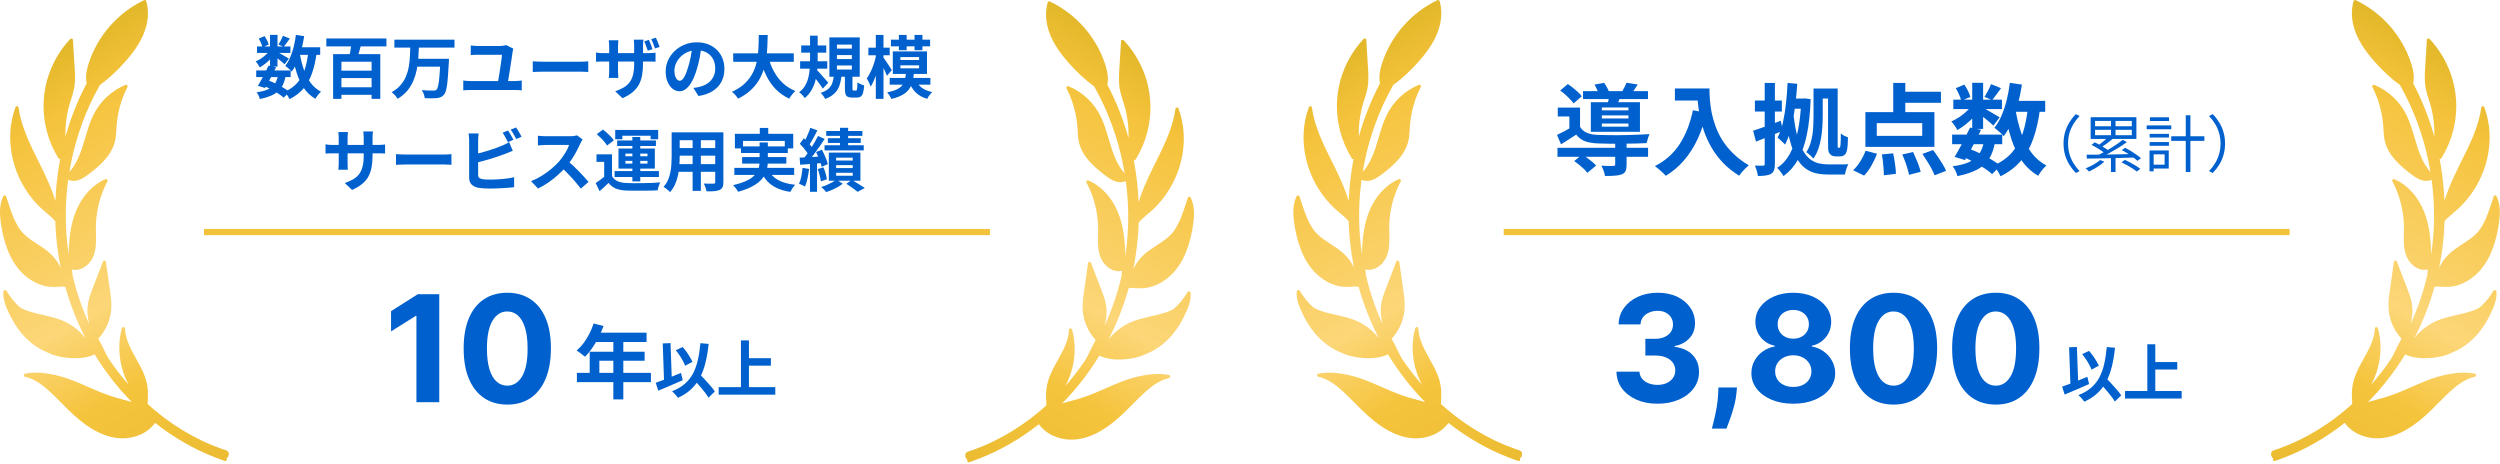 <svg width="404" height="75" viewBox="0 0 404 75" fill="none" xmlns="http://www.w3.org/2000/svg">
<path d="M380.346 0.169C380.38 0.049 380.549 -0.038 380.665 0.017C382.782 1.022 384.674 2.463 386.218 4.224C387.764 5.99 388.949 8.067 389.663 10.303C389.982 11.305 390.198 12.428 389.967 13.459C391.4 16.182 392.551 19.08 393.393 22.09C393.436 20.565 393.279 19.033 392.92 17.546C392.652 16.437 392.206 15.373 391.991 14.251C391.769 13.092 391.847 11.902 391.919 10.732C392.008 9.304 392.097 7.874 392.185 6.444C392.2 6.216 392.481 6.149 392.625 6.303C394.384 8.172 395.666 10.47 396.359 12.94C397.109 15.611 397.117 18.453 396.427 21.137C396.023 22.709 395.375 24.217 394.517 25.594C394.445 25.71 394.331 25.723 394.236 25.683C394.276 25.89 394.317 26.099 394.355 26.308C394.716 28.334 394.94 30.397 395.022 32.478C395.559 30.661 396.351 28.929 397.183 27.229C398.182 25.191 399.251 23.175 400.03 21.038C400.463 19.851 400.801 18.63 400.974 17.377C401.006 17.151 401.354 17.037 401.45 17.289C402.463 19.959 402.569 22.886 401.925 25.655C401.281 28.433 399.878 31.033 397.903 33.088C397.312 33.703 396.653 34.242 396.008 34.801C395.673 35.095 395.337 35.401 395.037 35.735C394.984 37.444 394.836 39.157 394.585 40.859C394.466 41.662 394.325 42.462 394.164 43.259C394.169 43.254 394.173 43.25 394.177 43.246C394.369 42.838 394.597 42.447 394.859 42.08C395.404 41.322 396.095 40.701 396.853 40.164C398.285 39.152 399.948 38.354 400.919 36.829C401.219 36.358 401.46 35.853 401.707 35.35C402.191 34.167 402.588 32.951 402.985 31.738C403.053 31.532 403.355 31.523 403.446 31.715C404.058 33.004 404.048 34.468 403.862 35.851C403.648 37.427 403.291 39.011 402.7 40.487C402.142 41.881 401.354 43.191 400.265 44.234C399.325 45.134 398.176 45.829 396.917 46.167C396.222 46.353 395.51 46.402 394.794 46.359C394.359 46.334 393.869 46.277 393.419 46.351C392.618 49.215 391.528 52.003 390.16 54.644C391.161 53.372 392.492 52.358 393.993 51.754C395.744 51.049 397.645 50.869 399.426 50.267C399.844 50.126 400.252 49.956 400.641 49.754C401.099 49.365 401.521 48.936 401.902 48.476C402.117 48.184 402.335 47.891 402.55 47.599C402.683 47.397 402.81 47.192 402.93 46.978C402.989 46.871 403.148 46.849 403.249 46.902C403.281 46.919 403.304 46.938 403.323 46.961C403.378 46.993 403.418 47.046 403.424 47.12C403.539 48.387 402.985 49.642 402.451 50.759C401.918 51.874 401.266 52.935 400.467 53.881C399.329 55.231 397.899 56.323 396.27 56.967C396.226 56.988 396.182 57.011 396.137 57.032C395.007 57.559 393.748 57.795 392.511 57.869C391.203 57.949 389.868 57.816 388.677 57.267C386.966 60.068 384.947 62.662 382.672 64.968C383.519 64.713 384.381 64.508 385.192 64.275C387.849 63.515 390.278 62.163 392.876 61.236C393.867 60.883 394.88 60.6 395.913 60.44C395.941 60.435 395.966 60.429 395.994 60.423C397.284 60.18 398.619 60.133 399.914 60.385C400.18 60.438 400.235 60.813 399.941 60.879C398.366 61.236 397.048 62.241 395.884 63.319C394.551 64.55 393.332 65.902 391.987 67.121C389.598 69.286 386.47 71.256 383.098 70.756C381.449 70.511 379.886 69.7 378.906 68.339C375.951 70.669 372.702 72.555 369.267 73.894C368.934 74.025 368.598 74.148 368.262 74.268C368.218 74.29 368.171 74.304 368.125 74.317C367.958 74.376 367.791 74.435 367.624 74.49C367.377 74.573 367.248 74.277 367.364 74.104C367.124 73.901 366.963 73.593 367.007 73.276C367.081 72.75 367.664 72.71 368.082 72.562C368.642 72.363 369.198 72.15 369.747 71.924C371.973 71.001 374.113 69.831 376.126 68.449C377.522 67.492 378.855 66.432 380.12 65.283C380.067 64.392 380.019 63.494 380.129 62.607C380.232 61.768 380.488 60.959 380.826 60.186C381.497 58.651 382.458 57.261 383.12 55.723C383.483 54.88 383.741 53.999 383.779 53.076C383.791 52.779 384.201 52.787 384.273 53.049C385.107 56.082 384.668 59.405 383.183 62.167C384.336 60.856 385.409 59.466 386.389 58.004C386.763 57.449 387.363 56.086 387.426 55.976C387.655 55.569 387.878 55.155 388.09 54.73C387.088 53.649 386.4 52.286 386.115 50.842C385.77 49.099 386.142 47.333 386.387 45.601C386.541 44.513 386.696 43.425 386.85 42.338C386.881 42.112 387.228 41.998 387.325 42.249C387.705 43.24 388.085 44.228 388.466 45.219C388.829 46.165 389.226 47.107 389.524 48.079C389.796 48.972 389.91 49.893 389.828 50.825C389.782 51.351 389.68 51.87 389.543 52.379C390.711 49.84 391.621 47.179 392.251 44.456C392.289 44.152 392.316 43.846 392.337 43.54C392.327 43.544 392.316 43.548 392.304 43.552C391.319 43.785 390.354 43.328 389.678 42.627C388.922 41.846 388.592 40.81 388.495 39.748C388.39 38.586 388.51 37.42 388.47 36.259C388.43 35.122 388.263 33.988 387.986 32.885C387.671 31.637 387.207 30.431 386.607 29.293C386.51 29.107 386.719 28.866 386.915 28.95C389.11 29.882 390.721 31.817 391.638 33.98C392.597 36.24 392.838 38.721 392.876 41.155C393.459 37.218 393.491 33.223 392.992 29.339C392.979 29.244 392.965 29.151 392.952 29.056C392.616 29.202 392.234 29.252 391.868 29.221C391.154 29.159 390.517 28.788 389.948 28.374C388.913 27.617 387.893 26.785 387.04 25.826C386.203 24.884 385.559 23.777 385.331 22.529C385.204 21.834 385.185 21.125 385.137 20.421C385.09 19.739 385.004 19.061 384.875 18.389C384.583 16.881 384.076 15.424 383.375 14.057C383.278 13.869 383.485 13.632 383.683 13.715C385.984 14.657 387.862 16.442 388.932 18.683C390.003 20.924 390.337 23.435 391.397 25.683C391.756 26.445 392.202 27.176 392.764 27.803C392.048 23.446 390.677 19.251 388.723 15.402C388.451 14.866 388.168 14.338 387.874 13.816C387.862 13.793 387.853 13.77 387.849 13.742C386.341 12.673 384.995 11.379 383.768 9.999C382.211 8.25 380.798 6.269 380.272 3.95C379.989 2.706 379.983 1.398 380.338 0.169H380.346Z" fill="url(#paint0_linear_692_34)"/>
<path d="M232.63 0.169C232.597 0.049 232.428 -0.038 232.311 0.017C230.195 1.022 228.302 2.463 226.758 4.224C225.212 5.99 224.027 8.067 223.313 10.303C222.994 11.305 222.779 12.428 223.009 13.459C221.577 16.182 220.426 19.08 219.583 22.09C219.541 20.565 219.697 19.033 220.056 17.546C220.324 16.437 220.77 15.373 220.986 14.251C221.207 13.092 221.129 11.902 221.057 10.732C220.969 9.304 220.88 7.874 220.791 6.444C220.777 6.216 220.496 6.149 220.352 6.303C218.592 8.172 217.31 10.47 216.618 12.94C215.868 15.611 215.859 18.453 216.55 21.137C216.953 22.709 217.602 24.217 218.459 25.594C218.531 25.71 218.645 25.723 218.74 25.683C218.7 25.89 218.66 26.099 218.622 26.308C218.261 28.334 218.037 30.397 217.955 32.478C217.418 30.661 216.626 28.929 215.794 27.229C214.795 25.191 213.726 23.175 212.946 21.038C212.513 19.851 212.175 18.63 212.002 17.377C211.971 17.151 211.622 17.037 211.527 17.289C210.513 19.959 210.408 22.886 211.052 25.655C211.696 28.433 213.099 31.033 215.073 33.088C215.665 33.703 216.324 34.242 216.968 34.801C217.304 35.095 217.64 35.401 217.94 35.735C217.993 37.444 218.14 39.157 218.392 40.859C218.51 41.662 218.652 42.462 218.812 43.259C218.808 43.254 218.804 43.25 218.799 43.246C218.607 42.838 218.379 42.447 218.117 42.08C217.572 41.322 216.882 40.701 216.123 40.164C214.691 39.152 213.029 38.354 212.057 36.829C211.757 36.358 211.516 35.853 211.269 35.35C210.786 34.167 210.389 32.951 209.991 31.738C209.924 31.532 209.622 31.523 209.531 31.715C208.918 33.004 208.929 34.468 209.115 35.851C209.328 37.427 209.685 39.011 210.277 40.487C210.834 41.881 211.622 43.191 212.712 44.234C213.652 45.134 214.801 45.829 216.06 46.167C216.755 46.353 217.467 46.402 218.183 46.359C218.618 46.334 219.108 46.277 219.558 46.351C220.358 49.215 221.448 52.003 222.817 54.644C221.816 53.372 220.485 52.358 218.983 51.754C217.232 51.049 215.331 50.869 213.551 50.267C213.132 50.126 212.725 49.956 212.336 49.754C211.878 49.365 211.455 48.936 211.075 48.476C210.86 48.184 210.642 47.891 210.427 47.599C210.293 47.397 210.167 47.192 210.046 46.978C209.987 46.871 209.829 46.849 209.727 46.902C209.696 46.919 209.672 46.938 209.653 46.961C209.599 46.993 209.558 47.046 209.552 47.12C209.438 48.387 209.991 49.642 210.526 50.759C211.058 51.874 211.711 52.935 212.509 53.881C213.648 55.231 215.078 56.323 216.706 56.967C216.751 56.988 216.795 57.011 216.839 57.032C217.969 57.559 219.228 57.795 220.466 57.869C221.773 57.949 223.108 57.816 224.3 57.267C226.011 60.068 228.03 62.662 230.305 64.968C229.458 64.713 228.596 64.508 227.785 64.275C225.128 63.515 222.699 62.163 220.101 61.236C219.11 60.883 218.096 60.6 217.063 60.44C217.036 60.435 217.01 60.429 216.983 60.423C215.692 60.18 214.357 60.133 213.063 60.385C212.796 60.438 212.742 60.813 213.035 60.879C214.611 61.236 215.929 62.241 217.093 63.319C218.426 64.55 219.644 65.902 220.99 67.121C223.379 69.286 226.507 71.256 229.878 70.756C231.528 70.511 233.091 69.7 234.071 68.339C237.026 70.669 240.275 72.555 243.709 73.894C244.043 74.025 244.379 74.148 244.715 74.268C244.759 74.29 244.805 74.304 244.852 74.317C245.019 74.376 245.186 74.435 245.352 74.49C245.6 74.573 245.728 74.277 245.612 74.104C245.853 73.901 246.014 73.593 245.969 73.276C245.895 72.75 245.312 72.71 244.894 72.562C244.334 72.363 243.779 72.15 243.23 71.924C241.003 71.001 238.864 69.831 236.851 68.449C235.454 67.492 234.122 66.432 232.856 65.283C232.909 64.392 232.958 63.494 232.848 62.607C232.744 61.768 232.489 60.959 232.151 60.186C231.479 58.651 230.518 57.261 229.857 55.723C229.494 54.88 229.236 53.999 229.198 53.076C229.185 52.779 228.776 52.787 228.704 53.049C227.869 56.082 228.309 59.405 229.794 62.167C228.64 60.856 227.567 59.466 226.587 58.004C226.213 57.449 225.614 56.086 225.55 55.976C225.322 55.569 225.098 55.155 224.887 54.73C225.888 53.649 226.577 52.286 226.862 50.842C227.206 49.099 226.834 47.333 226.589 45.601C226.435 44.513 226.281 43.425 226.127 42.338C226.095 42.112 225.749 41.998 225.652 42.249C225.271 43.24 224.891 44.228 224.511 45.219C224.148 46.165 223.751 47.107 223.453 48.079C223.18 48.972 223.066 49.893 223.149 50.825C223.195 51.351 223.296 51.87 223.434 52.379C222.266 49.84 221.355 47.179 220.726 44.456C220.688 44.152 220.66 43.846 220.639 43.54C220.65 43.544 220.66 43.548 220.673 43.552C221.657 43.785 222.623 43.328 223.299 42.627C224.055 41.846 224.384 40.81 224.481 39.748C224.587 38.586 224.467 37.42 224.507 36.259C224.547 35.122 224.714 33.988 224.99 32.885C225.305 31.637 225.77 30.431 226.37 29.293C226.467 29.107 226.258 28.866 226.061 28.95C223.867 29.882 222.255 31.817 221.338 33.98C220.379 36.24 220.139 38.721 220.101 41.155C219.518 37.218 219.486 33.223 219.984 29.339C219.997 29.244 220.012 29.151 220.025 29.056C220.36 29.202 220.743 29.252 221.108 29.221C221.822 29.159 222.46 28.788 223.028 28.374C224.063 27.617 225.083 26.785 225.937 25.826C226.773 24.884 227.417 23.777 227.646 22.529C227.772 21.834 227.791 21.125 227.84 20.421C227.886 19.739 227.973 19.061 228.102 18.389C228.393 16.881 228.9 15.424 229.601 14.057C229.699 13.869 229.492 13.632 229.293 13.715C226.993 14.657 225.115 16.442 224.044 18.683C222.973 20.924 222.64 23.435 221.579 25.683C221.22 26.445 220.774 27.176 220.213 27.803C220.929 23.446 222.299 19.251 224.253 15.402C224.526 14.866 224.809 14.338 225.102 13.816C225.115 13.793 225.124 13.77 225.128 13.742C226.636 12.673 227.981 11.379 229.209 9.999C230.765 8.25 232.178 6.269 232.704 3.95C232.987 2.706 232.994 1.398 232.639 0.169H232.63Z" fill="url(#paint1_linear_692_34)"/>
<path d="M267.843 65.239C266.57 65.239 265.437 65.02 264.442 64.582C263.454 64.139 262.673 63.531 262.099 62.758C261.531 61.98 261.238 61.082 261.221 60.065H264.937C264.96 60.492 265.099 60.867 265.354 61.19C265.616 61.508 265.962 61.756 266.394 61.932C266.826 62.108 267.312 62.196 267.852 62.196C268.414 62.196 268.911 62.097 269.343 61.898C269.775 61.699 270.113 61.423 270.357 61.071C270.602 60.719 270.724 60.312 270.724 59.852C270.724 59.386 270.593 58.974 270.332 58.617C270.076 58.253 269.707 57.969 269.224 57.764C268.746 57.56 268.178 57.457 267.519 57.457H265.891V54.747H267.519C268.076 54.747 268.567 54.651 268.994 54.457C269.425 54.264 269.761 53.997 269.999 53.656C270.238 53.31 270.357 52.906 270.357 52.446C270.357 52.008 270.252 51.625 270.042 51.295C269.837 50.96 269.548 50.699 269.173 50.511C268.803 50.324 268.371 50.23 267.877 50.23C267.377 50.23 266.92 50.321 266.505 50.503C266.09 50.679 265.758 50.932 265.508 51.261C265.258 51.591 265.124 51.977 265.107 52.42H261.57C261.587 51.415 261.874 50.528 262.431 49.761C262.988 48.994 263.738 48.395 264.681 47.963C265.63 47.526 266.701 47.307 267.894 47.307C269.099 47.307 270.153 47.526 271.056 47.963C271.96 48.401 272.661 48.992 273.161 49.736C273.667 50.474 273.917 51.304 273.911 52.224C273.917 53.202 273.613 54.017 272.999 54.67C272.391 55.324 271.599 55.739 270.621 55.915V56.051C271.906 56.216 272.883 56.662 273.553 57.389C274.229 58.111 274.565 59.014 274.559 60.099C274.565 61.094 274.278 61.977 273.698 62.75C273.124 63.523 272.332 64.131 271.32 64.574C270.309 65.017 269.15 65.239 267.843 65.239ZM280.7 62.614L280.606 63.551C280.532 64.301 280.39 65.048 280.18 65.793C279.975 66.543 279.759 67.222 279.532 67.829C279.31 68.438 279.131 68.915 278.995 69.261H276.643C276.728 68.926 276.844 68.457 276.992 67.855C277.14 67.258 277.279 66.588 277.41 65.844C277.54 65.099 277.623 64.341 277.657 63.568L277.7 62.614H280.7ZM289.793 65.239C288.481 65.239 287.313 65.026 286.29 64.599C285.273 64.168 284.475 63.58 283.896 62.835C283.316 62.091 283.026 61.247 283.026 60.304C283.026 59.577 283.191 58.909 283.521 58.301C283.856 57.688 284.31 57.179 284.884 56.776C285.458 56.367 286.1 56.105 286.81 55.992V55.872C285.879 55.685 285.123 55.233 284.543 54.517C283.964 53.795 283.674 52.957 283.674 52.003C283.674 51.099 283.938 50.295 284.467 49.591C284.995 48.881 285.719 48.324 286.64 47.92C287.566 47.511 288.617 47.307 289.793 47.307C290.969 47.307 292.018 47.511 292.938 47.92C293.864 48.33 294.592 48.889 295.12 49.599C295.648 50.304 295.915 51.105 295.921 52.003C295.915 52.963 295.62 53.801 295.035 54.517C294.45 55.233 293.7 55.685 292.785 55.872V55.992C293.484 56.105 294.117 56.367 294.685 56.776C295.259 57.179 295.714 57.688 296.049 58.301C296.39 58.909 296.563 59.577 296.569 60.304C296.563 61.247 296.271 62.091 295.691 62.835C295.112 63.58 294.31 64.168 293.288 64.599C292.271 65.026 291.106 65.239 289.793 65.239ZM289.793 62.528C290.379 62.528 290.89 62.423 291.327 62.213C291.765 61.997 292.106 61.702 292.35 61.327C292.6 60.946 292.725 60.508 292.725 60.014C292.725 59.508 292.597 59.062 292.342 58.676C292.086 58.284 291.739 57.977 291.302 57.756C290.864 57.528 290.362 57.415 289.793 57.415C289.231 57.415 288.728 57.528 288.285 57.756C287.842 57.977 287.492 58.284 287.237 58.676C286.987 59.062 286.862 59.508 286.862 60.014C286.862 60.508 286.984 60.946 287.228 61.327C287.472 61.702 287.816 61.997 288.259 62.213C288.702 62.423 289.214 62.528 289.793 62.528ZM289.793 54.73C290.282 54.73 290.717 54.631 291.097 54.432C291.478 54.233 291.776 53.957 291.992 53.605C292.208 53.253 292.316 52.847 292.316 52.386C292.316 51.932 292.208 51.534 291.992 51.193C291.776 50.847 291.481 50.577 291.106 50.383C290.731 50.185 290.293 50.085 289.793 50.085C289.299 50.085 288.862 50.185 288.481 50.383C288.1 50.577 287.802 50.847 287.586 51.193C287.376 51.534 287.271 51.932 287.271 52.386C287.271 52.847 287.379 53.253 287.594 53.605C287.81 53.957 288.109 54.233 288.489 54.432C288.87 54.631 289.305 54.73 289.793 54.73ZM305.993 65.383C304.527 65.378 303.266 65.017 302.209 64.301C301.158 63.585 300.348 62.548 299.78 61.19C299.217 59.832 298.939 58.199 298.945 56.29C298.945 54.386 299.226 52.764 299.788 51.423C300.357 50.082 301.166 49.062 302.217 48.364C303.274 47.659 304.533 47.307 305.993 47.307C307.453 47.307 308.709 47.659 309.76 48.364C310.817 49.068 311.629 50.091 312.197 51.432C312.766 52.767 313.047 54.386 313.041 56.29C313.041 58.205 312.757 59.841 312.189 61.199C311.626 62.557 310.82 63.594 309.768 64.31C308.717 65.026 307.459 65.383 305.993 65.383ZM305.993 62.324C306.993 62.324 307.791 61.821 308.388 60.815C308.984 59.81 309.28 58.301 309.274 56.29C309.274 54.966 309.138 53.864 308.865 52.983C308.598 52.102 308.217 51.44 307.723 50.997C307.234 50.554 306.658 50.332 305.993 50.332C304.999 50.332 304.203 50.83 303.607 51.824C303.01 52.818 302.709 54.307 302.703 56.29C302.703 57.631 302.837 58.75 303.104 59.648C303.376 60.54 303.76 61.21 304.254 61.659C304.749 62.102 305.328 62.324 305.993 62.324ZM322.516 65.383C321.05 65.378 319.789 65.017 318.732 64.301C317.681 63.585 316.871 62.548 316.303 61.19C315.741 59.832 315.462 58.199 315.468 56.29C315.468 54.386 315.749 52.764 316.312 51.423C316.88 50.082 317.69 49.062 318.741 48.364C319.798 47.659 321.056 47.307 322.516 47.307C323.977 47.307 325.232 47.659 326.283 48.364C327.34 49.068 328.153 50.091 328.721 51.432C329.289 52.767 329.57 54.386 329.565 56.29C329.565 58.205 329.281 59.841 328.712 61.199C328.15 62.557 327.343 63.594 326.292 64.31C325.241 65.026 323.982 65.383 322.516 65.383ZM322.516 62.324C323.516 62.324 324.315 61.821 324.911 60.815C325.508 59.81 325.803 58.301 325.798 56.29C325.798 54.966 325.661 53.864 325.388 52.983C325.121 52.102 324.741 51.44 324.246 50.997C323.758 50.554 323.181 50.332 322.516 50.332C321.522 50.332 320.727 50.83 320.13 51.824C319.533 52.818 319.232 54.307 319.227 56.29C319.227 57.631 319.36 58.75 319.627 59.648C319.9 60.54 320.283 61.21 320.778 61.659C321.272 62.102 321.852 62.324 322.516 62.324Z" fill="#0060CD"/>
<path d="M336.477 57.23L337.587 56.7C337.8 56.94 338.01 57.203 338.217 57.49C338.423 57.777 338.607 58.06 338.767 58.34C338.933 58.613 339.067 58.867 339.167 59.1L337.987 59.73C337.907 59.503 337.787 59.243 337.627 58.95C337.467 58.65 337.287 58.35 337.087 58.05C336.887 57.75 336.683 57.477 336.477 57.23ZM333.237 62.48C333.577 62.367 333.97 62.223 334.417 62.05C334.87 61.877 335.343 61.69 335.837 61.49C336.337 61.29 336.83 61.09 337.317 60.89L337.597 62.06C337.15 62.26 336.697 62.46 336.237 62.66C335.777 62.86 335.323 63.053 334.877 63.24C334.437 63.427 334.027 63.6 333.647 63.76L333.237 62.48ZM339.097 61.59L340.017 60.74C340.243 60.98 340.487 61.237 340.747 61.51C341.013 61.783 341.273 62.063 341.527 62.35C341.787 62.63 342.027 62.903 342.247 63.17C342.467 63.43 342.647 63.67 342.787 63.89L341.757 64.89C341.63 64.663 341.46 64.41 341.247 64.13C341.04 63.857 340.813 63.573 340.567 63.28C340.327 62.987 340.077 62.697 339.817 62.41C339.563 62.117 339.323 61.843 339.097 61.59ZM340.457 56.08L341.787 56.2C341.667 57.333 341.493 58.357 341.267 59.27C341.04 60.177 340.737 60.987 340.357 61.7C339.977 62.407 339.497 63.027 338.917 63.56C338.343 64.093 337.647 64.543 336.827 64.91C336.767 64.823 336.68 64.713 336.567 64.58C336.453 64.447 336.333 64.31 336.207 64.17C336.08 64.037 335.967 63.93 335.867 63.85C336.667 63.543 337.337 63.16 337.877 62.7C338.423 62.24 338.87 61.693 339.217 61.06C339.563 60.42 339.833 59.69 340.027 58.87C340.22 58.043 340.363 57.113 340.457 56.08ZM334.367 56.12L335.627 56.07L335.857 62.57L334.597 62.62L334.367 56.12ZM347.687 58.51H351.847V59.72H347.687V58.51ZM343.407 63.19H352.557V64.4H343.407V63.19ZM347.007 55.63H348.297V63.86H347.007V55.63Z" fill="#0060CD"/>
<path d="M251.688 23.88H266.328V25.336H251.688V23.88ZM255.816 14.728H266.312V16.008H255.816V14.728ZM261.016 23.016H262.856V26.616C262.856 27.043 262.803 27.379 262.696 27.624C262.6 27.869 262.387 28.056 262.056 28.184C261.736 28.301 261.357 28.371 260.92 28.392C260.483 28.424 259.965 28.44 259.368 28.44C259.336 28.184 259.261 27.901 259.144 27.592C259.027 27.283 258.904 27.011 258.776 26.776C259.032 26.787 259.293 26.797 259.56 26.808C259.827 26.819 260.061 26.824 260.264 26.824C260.467 26.813 260.605 26.808 260.68 26.808C260.808 26.808 260.893 26.792 260.936 26.76C260.989 26.717 261.016 26.653 261.016 26.568V23.016ZM254.392 26.024L255.704 24.968C255.96 25.128 256.227 25.315 256.504 25.528C256.781 25.731 257.048 25.939 257.304 26.152C257.56 26.365 257.768 26.568 257.928 26.76L256.52 27.928C256.381 27.747 256.195 27.539 255.96 27.304C255.725 27.08 255.469 26.856 255.192 26.632C254.915 26.408 254.648 26.205 254.392 26.024ZM252.12 14.632L253.368 13.576C253.635 13.757 253.912 13.965 254.2 14.2C254.499 14.435 254.771 14.669 255.016 14.904C255.272 15.139 255.469 15.357 255.608 15.56L254.296 16.712C254.157 16.509 253.965 16.285 253.72 16.04C253.485 15.784 253.229 15.533 252.952 15.288C252.675 15.043 252.397 14.824 252.12 14.632ZM257.672 13.672L259.224 13.384C259.395 13.619 259.56 13.885 259.72 14.184C259.88 14.472 259.992 14.733 260.056 14.968L258.424 15.288C258.36 15.075 258.253 14.819 258.104 14.52C257.965 14.211 257.821 13.928 257.672 13.672ZM258.856 18.648V19.144H263.16V18.648H258.856ZM258.856 19.96V20.472H263.16V19.96H258.856ZM258.856 17.368V17.832H263.16V17.368H258.856ZM257.08 16.52H265.016V21.304H257.08V16.52ZM255.336 17.384V21.144H253.608V18.824H251.736V17.384H255.336ZM260.088 15.256L261.992 15.384C261.864 15.683 261.741 15.96 261.624 16.216C261.517 16.472 261.421 16.696 261.336 16.888L259.816 16.696C259.88 16.461 259.933 16.216 259.976 15.96C260.029 15.693 260.067 15.459 260.088 15.256ZM262.856 13.368L264.664 13.656C264.472 13.965 264.28 14.253 264.088 14.52C263.907 14.776 263.741 15 263.592 15.192L262.072 14.904C262.211 14.669 262.349 14.413 262.488 14.136C262.637 13.848 262.76 13.592 262.856 13.368ZM255.336 20.504C255.603 20.941 255.976 21.261 256.456 21.464C256.936 21.667 257.517 21.779 258.2 21.8C258.595 21.811 259.059 21.821 259.592 21.832C260.136 21.843 260.717 21.848 261.336 21.848C261.955 21.837 262.579 21.827 263.208 21.816C263.837 21.795 264.44 21.773 265.016 21.752C265.603 21.72 266.12 21.693 266.568 21.672C266.483 21.843 266.392 22.077 266.296 22.376C266.2 22.664 266.131 22.915 266.088 23.128C265.576 23.149 264.973 23.171 264.28 23.192C263.587 23.203 262.867 23.213 262.12 23.224C261.373 23.224 260.659 23.224 259.976 23.224C259.293 23.213 258.701 23.197 258.2 23.176C257.389 23.144 256.701 23.027 256.136 22.824C255.581 22.611 255.107 22.253 254.712 21.752C254.328 22.008 253.933 22.264 253.528 22.52C253.133 22.776 252.712 23.043 252.264 23.32L251.608 21.8C251.981 21.629 252.381 21.432 252.808 21.208C253.245 20.973 253.661 20.739 254.056 20.504H255.336ZM270.664 14.296H275.208V16.248H270.664V14.296ZM274.264 14.296H276.248C276.248 14.808 276.269 15.389 276.312 16.04C276.355 16.68 276.445 17.368 276.584 18.104C276.723 18.829 276.931 19.576 277.208 20.344C277.485 21.112 277.853 21.875 278.312 22.632C278.781 23.379 279.368 24.099 280.072 24.792C280.776 25.485 281.619 26.125 282.6 26.712C282.461 26.819 282.291 26.973 282.088 27.176C281.885 27.379 281.688 27.587 281.496 27.8C281.315 28.024 281.165 28.221 281.048 28.392C280.045 27.773 279.176 27.08 278.44 26.312C277.704 25.533 277.085 24.712 276.584 23.848C276.083 22.973 275.677 22.093 275.368 21.208C275.059 20.312 274.824 19.443 274.664 18.6C274.504 17.747 274.397 16.952 274.344 16.216C274.291 15.48 274.264 14.84 274.264 14.296ZM273.576 17.816L275.768 18.216C275.405 19.795 274.92 21.229 274.312 22.52C273.704 23.811 272.973 24.947 272.12 25.928C271.277 26.909 270.301 27.736 269.192 28.408C269.075 28.269 268.909 28.099 268.696 27.896C268.483 27.704 268.259 27.507 268.024 27.304C267.8 27.112 267.603 26.957 267.432 26.84C269.107 25.997 270.44 24.813 271.432 23.288C272.424 21.752 273.139 19.928 273.576 17.816ZM294.152 14.312H295.864V15.928H294.152V14.312ZM289.384 15.928H291.688V17.576H289.384V15.928ZM288.872 13.4L290.44 13.544C290.355 14.813 290.232 16.051 290.072 17.256C289.923 18.451 289.72 19.571 289.464 20.616C289.208 21.651 288.877 22.568 288.472 23.368C288.387 23.272 288.269 23.155 288.12 23.016C287.971 22.867 287.816 22.723 287.656 22.584C287.507 22.435 287.373 22.323 287.256 22.248C287.619 21.544 287.907 20.723 288.12 19.784C288.333 18.845 288.499 17.832 288.616 16.744C288.733 15.656 288.819 14.541 288.872 13.4ZM293.064 14.312H294.552V18.808C294.552 19.32 294.531 19.88 294.488 20.488C294.456 21.085 294.387 21.693 294.28 22.312C294.184 22.92 294.035 23.512 293.832 24.088C293.629 24.653 293.368 25.165 293.048 25.624C292.973 25.528 292.861 25.411 292.712 25.272C292.573 25.133 292.429 25 292.28 24.872C292.131 24.744 292.003 24.653 291.896 24.6C292.259 24.045 292.52 23.437 292.68 22.776C292.851 22.104 292.957 21.427 293 20.744C293.043 20.051 293.064 19.405 293.064 18.808V14.312ZM289.848 18.696C290.008 20.029 290.216 21.16 290.472 22.088C290.728 23.005 291.027 23.757 291.368 24.344C291.709 24.931 292.088 25.389 292.504 25.72C292.931 26.04 293.389 26.264 293.88 26.392C294.381 26.509 294.915 26.568 295.48 26.568C295.608 26.568 295.816 26.568 296.104 26.568C296.392 26.568 296.707 26.568 297.048 26.568C297.389 26.568 297.709 26.568 298.008 26.568C298.307 26.557 298.531 26.547 298.68 26.536C298.605 26.675 298.531 26.845 298.456 27.048C298.381 27.251 298.317 27.453 298.264 27.656C298.211 27.859 298.168 28.04 298.136 28.2H297.64H295.352C294.648 28.2 293.992 28.125 293.384 27.976C292.776 27.827 292.216 27.56 291.704 27.176C291.203 26.792 290.749 26.259 290.344 25.576C289.949 24.883 289.603 23.997 289.304 22.92C289.005 21.843 288.76 20.536 288.568 19L289.848 18.696ZM291.08 15.928H291.352L291.64 15.896L292.6 16.024C292.525 18.232 292.323 20.136 291.992 21.736C291.661 23.336 291.187 24.685 290.568 25.784C289.949 26.872 289.165 27.763 288.216 28.456C288.099 28.253 287.939 28.019 287.736 27.752C287.544 27.485 287.357 27.277 287.176 27.128C288.008 26.605 288.696 25.848 289.24 24.856C289.795 23.853 290.221 22.632 290.52 21.192C290.829 19.741 291.016 18.093 291.08 16.248V15.928ZM295.416 14.312H296.968V23.112C296.968 23.293 296.968 23.448 296.968 23.576C296.968 23.693 296.973 23.768 296.984 23.8C297.005 23.853 297.043 23.88 297.096 23.88C297.117 23.88 297.139 23.88 297.16 23.88C297.181 23.88 297.197 23.88 297.208 23.88C297.272 23.88 297.32 23.853 297.352 23.8C297.384 23.736 297.411 23.576 297.432 23.32C297.443 23.171 297.453 22.941 297.464 22.632C297.475 22.323 297.48 21.965 297.48 21.56C297.619 21.688 297.795 21.811 298.008 21.928C298.232 22.035 298.44 22.125 298.632 22.2C298.632 22.573 298.616 22.968 298.584 23.384C298.552 23.789 298.515 24.083 298.472 24.264C298.44 24.456 298.387 24.616 298.312 24.744C298.248 24.861 298.163 24.963 298.056 25.048C297.96 25.133 297.843 25.192 297.704 25.224C297.576 25.256 297.443 25.272 297.304 25.272C297.187 25.272 297.069 25.272 296.952 25.272C296.845 25.272 296.744 25.272 296.648 25.272C296.488 25.272 296.323 25.245 296.152 25.192C295.992 25.128 295.853 25.032 295.736 24.904C295.651 24.808 295.581 24.701 295.528 24.584C295.485 24.467 295.453 24.291 295.432 24.056C295.421 23.821 295.416 23.496 295.416 23.08V14.312ZM283.304 21.128C283.88 20.947 284.563 20.712 285.352 20.424C286.152 20.125 286.957 19.821 287.768 19.512L288.12 21.128C287.384 21.437 286.637 21.741 285.88 22.04C285.123 22.339 284.419 22.621 283.768 22.888L283.304 21.128ZM283.592 16.248H287.944V18.024H283.592V16.248ZM285.176 13.4H286.824V26.504C286.824 26.92 286.776 27.251 286.68 27.496C286.595 27.752 286.435 27.949 286.2 28.088C285.976 28.227 285.688 28.317 285.336 28.36C284.995 28.413 284.573 28.44 284.072 28.44C284.051 28.205 283.992 27.928 283.896 27.608C283.8 27.288 283.699 27.005 283.592 26.76C283.88 26.771 284.147 26.776 284.392 26.776C284.648 26.776 284.824 26.776 284.92 26.776C285.091 26.776 285.176 26.685 285.176 26.504V13.4ZM305.944 13.4H307.896V18.968H305.944V13.4ZM303.288 19.896V21.96H310.632V19.896H303.288ZM301.448 18.12H312.6V23.736H301.448V18.12ZM306.856 14.824H313.656V16.616H306.856V14.824ZM304.104 24.952L305.928 24.776C306.013 25.128 306.088 25.512 306.152 25.928C306.216 26.333 306.269 26.723 306.312 27.096C306.355 27.469 306.376 27.8 306.376 28.088L304.44 28.328C304.44 28.051 304.424 27.715 304.392 27.32C304.371 26.936 304.333 26.536 304.28 26.12C304.237 25.704 304.179 25.315 304.104 24.952ZM307.4 24.968L309.16 24.568C309.32 24.909 309.48 25.277 309.64 25.672C309.811 26.056 309.96 26.429 310.088 26.792C310.216 27.155 310.312 27.48 310.376 27.768L308.504 28.248C308.451 27.971 308.365 27.64 308.248 27.256C308.141 26.872 308.013 26.483 307.864 26.088C307.715 25.683 307.56 25.309 307.4 24.968ZM310.664 24.872L312.376 24.248C312.643 24.579 312.909 24.947 313.176 25.352C313.453 25.757 313.709 26.157 313.944 26.552C314.179 26.936 314.36 27.288 314.488 27.608L312.632 28.328C312.515 28.019 312.349 27.661 312.136 27.256C311.923 26.861 311.683 26.456 311.416 26.04C311.16 25.613 310.909 25.224 310.664 24.872ZM301.48 24.36L303.32 24.84C303.096 25.469 302.797 26.109 302.424 26.76C302.051 27.411 301.656 27.949 301.24 28.376L299.464 27.512C299.859 27.16 300.237 26.696 300.6 26.12C300.963 25.544 301.256 24.957 301.48 24.36ZM315.464 21.752H323.56V23.304H315.464V21.752ZM315.656 16.104H323.512V17.624H315.656V16.104ZM318.36 20.616L320.136 20.984C319.869 21.539 319.581 22.109 319.272 22.696C318.973 23.283 318.675 23.853 318.376 24.408C318.077 24.952 317.8 25.437 317.544 25.864L315.864 25.352C316.12 24.947 316.392 24.472 316.68 23.928C316.979 23.384 317.272 22.824 317.56 22.248C317.859 21.661 318.125 21.117 318.36 20.616ZM320.616 22.824L322.392 22.984C322.243 23.827 322.019 24.552 321.72 25.16C321.432 25.757 321.043 26.269 320.552 26.696C320.072 27.112 319.485 27.459 318.792 27.736C318.099 28.024 317.272 28.264 316.312 28.456C316.259 28.189 316.157 27.907 316.008 27.608C315.859 27.309 315.704 27.064 315.544 26.872C316.6 26.733 317.469 26.515 318.152 26.216C318.845 25.917 319.389 25.496 319.784 24.952C320.179 24.408 320.456 23.699 320.616 22.824ZM321.752 13.592L323.368 14.248C323.112 14.6 322.856 14.952 322.6 15.304C322.355 15.645 322.131 15.939 321.928 16.184L320.696 15.64C320.877 15.363 321.069 15.032 321.272 14.648C321.475 14.253 321.635 13.901 321.752 13.592ZM318.712 13.384H320.472V20.84H318.712V13.384ZM316.056 14.248L317.432 13.672C317.645 13.971 317.843 14.307 318.024 14.68C318.205 15.053 318.333 15.379 318.408 15.656L316.936 16.296C316.883 16.019 316.771 15.688 316.6 15.304C316.429 14.92 316.248 14.568 316.056 14.248ZM318.76 16.856L319.992 17.608C319.736 18.035 319.4 18.461 318.984 18.888C318.579 19.315 318.141 19.715 317.672 20.088C317.213 20.451 316.76 20.76 316.312 21.016C316.205 20.813 316.056 20.573 315.864 20.296C315.683 20.019 315.507 19.795 315.336 19.624C315.763 19.443 316.195 19.208 316.632 18.92C317.069 18.621 317.475 18.296 317.848 17.944C318.232 17.581 318.536 17.219 318.76 16.856ZM320.312 17.32C320.461 17.395 320.664 17.507 320.92 17.656C321.187 17.805 321.469 17.971 321.768 18.152C322.077 18.323 322.355 18.483 322.6 18.632C322.856 18.781 323.037 18.893 323.144 18.968L322.136 20.296C321.987 20.157 321.795 19.987 321.56 19.784C321.325 19.581 321.075 19.373 320.808 19.16C320.541 18.947 320.285 18.744 320.04 18.552C319.795 18.36 319.581 18.205 319.4 18.088L320.312 17.32ZM324.616 16.296H330.504V18.072H324.616V16.296ZM324.792 13.384L326.744 13.672C326.573 14.771 326.355 15.837 326.088 16.872C325.821 17.896 325.496 18.845 325.112 19.72C324.739 20.584 324.301 21.347 323.8 22.008C323.704 21.88 323.565 21.731 323.384 21.56C323.203 21.389 323.011 21.224 322.808 21.064C322.605 20.893 322.435 20.755 322.296 20.648C322.744 20.093 323.128 19.437 323.448 18.68C323.779 17.912 324.056 17.08 324.28 16.184C324.504 15.277 324.675 14.344 324.792 13.384ZM327.704 17.384L329.672 17.576C329.437 19.4 329.075 21.005 328.584 22.392C328.104 23.779 327.437 24.973 326.584 25.976C325.731 26.979 324.632 27.816 323.288 28.488C323.224 28.339 323.128 28.152 323 27.928C322.872 27.704 322.733 27.48 322.584 27.256C322.435 27.043 322.296 26.872 322.168 26.744C323.384 26.211 324.365 25.517 325.112 24.664C325.869 23.811 326.451 22.781 326.856 21.576C327.261 20.36 327.544 18.963 327.704 17.384ZM325.704 17.72C325.928 19.064 326.243 20.328 326.648 21.512C327.053 22.696 327.587 23.736 328.248 24.632C328.909 25.528 329.725 26.232 330.696 26.744C330.557 26.861 330.403 27.016 330.232 27.208C330.061 27.411 329.896 27.619 329.736 27.832C329.587 28.045 329.464 28.237 329.368 28.408C328.291 27.768 327.4 26.941 326.696 25.928C326.003 24.915 325.443 23.741 325.016 22.408C324.589 21.064 324.243 19.597 323.976 18.008L325.704 17.72ZM317.272 25.368L318.296 24.072C318.925 24.307 319.549 24.579 320.168 24.888C320.797 25.197 321.379 25.517 321.912 25.848C322.456 26.168 322.909 26.477 323.272 26.776L321.928 28.136C321.597 27.837 321.181 27.523 320.68 27.192C320.179 26.861 319.635 26.541 319.048 26.232C318.461 25.912 317.869 25.624 317.272 25.368ZM333.47 23.2C333.47 22.547 333.55 21.937 333.71 21.37C333.877 20.803 334.11 20.277 334.41 19.79C334.71 19.297 335.06 18.847 335.46 18.44L336.06 18.75C335.68 19.143 335.35 19.573 335.07 20.04C334.79 20.5 334.573 20.993 334.42 21.52C334.273 22.04 334.2 22.6 334.2 23.2C334.2 23.793 334.273 24.353 334.42 24.88C334.573 25.407 334.79 25.9 335.07 26.36C335.35 26.82 335.68 27.25 336.06 27.65L335.46 27.96C335.06 27.547 334.71 27.097 334.41 26.61C334.11 26.123 333.877 25.597 333.71 25.03C333.55 24.457 333.47 23.847 333.47 23.2ZM341.14 19.2H341.87V22.13H341.14V19.2ZM341.13 25.21H341.87V27.8H341.13V25.21ZM340.68 22.14L341.37 22.47C341.083 22.717 340.77 22.963 340.43 23.21C340.097 23.457 339.79 23.67 339.51 23.85L338.98 23.55C339.167 23.423 339.363 23.28 339.57 23.12C339.783 22.953 339.987 22.783 340.18 22.61C340.373 22.437 340.54 22.28 340.68 22.14ZM343.04 22.6L343.7 22.97C343.307 23.257 342.87 23.55 342.39 23.85C341.917 24.143 341.437 24.423 340.95 24.69C340.47 24.957 340.013 25.193 339.58 25.4L339.09 25.05C339.403 24.897 339.737 24.723 340.09 24.53C340.45 24.33 340.81 24.12 341.17 23.9C341.53 23.673 341.87 23.45 342.19 23.23C342.51 23.01 342.793 22.8 343.04 22.6ZM337.99 23.41L338.51 23C338.777 23.12 339.05 23.263 339.33 23.43C339.617 23.59 339.89 23.753 340.15 23.92C340.41 24.087 340.623 24.243 340.79 24.39L340.23 24.83C340.07 24.69 339.863 24.537 339.61 24.37C339.363 24.197 339.097 24.027 338.81 23.86C338.523 23.693 338.25 23.543 337.99 23.41ZM342.88 24.26L343.43 23.88C343.73 24.033 344.04 24.21 344.36 24.41C344.68 24.603 344.983 24.803 345.27 25.01C345.563 25.21 345.8 25.397 345.98 25.57L345.4 25.99C345.227 25.817 345 25.627 344.72 25.42C344.44 25.213 344.14 25.007 343.82 24.8C343.5 24.593 343.187 24.413 342.88 24.26ZM342.84 26.23L343.39 25.83C343.67 25.957 343.963 26.107 344.27 26.28C344.583 26.447 344.88 26.617 345.16 26.79C345.447 26.963 345.687 27.123 345.88 27.27L345.3 27.72C345.127 27.573 344.9 27.41 344.62 27.23C344.347 27.05 344.053 26.873 343.74 26.7C343.427 26.52 343.127 26.363 342.84 26.23ZM337.2 25C337.667 25 338.193 24.997 338.78 24.99C339.373 24.983 340.007 24.977 340.68 24.97C341.36 24.957 342.057 24.943 342.77 24.93C343.49 24.917 344.207 24.903 344.92 24.89L344.88 25.46C344.18 25.48 343.477 25.5 342.77 25.52C342.07 25.533 341.383 25.55 340.71 25.57C340.043 25.583 339.413 25.597 338.82 25.61C338.227 25.617 337.697 25.623 337.23 25.63L337.2 25ZM339.38 25.86L340.06 26.12C339.847 26.32 339.6 26.52 339.32 26.72C339.047 26.913 338.76 27.093 338.46 27.26C338.16 27.433 337.87 27.587 337.59 27.72C337.557 27.673 337.503 27.617 337.43 27.55C337.363 27.483 337.293 27.42 337.22 27.36C337.147 27.3 337.083 27.25 337.03 27.21C337.457 27.043 337.883 26.84 338.31 26.6C338.737 26.36 339.093 26.113 339.38 25.86ZM338.56 20.98V21.85H344.5V20.98H338.56ZM338.56 19.54V20.4H344.5V19.54H338.56ZM337.85 18.94H345.24V22.45H337.85V18.94ZM350.87 22.02H356.23V22.76H350.87V22.02ZM353.22 18.63H353.97V27.8H353.22V18.63ZM347.38 21.63H350.5V22.22H347.38V21.63ZM347.43 18.95H350.51V19.55H347.43V18.95ZM347.38 22.96H350.5V23.56H347.38V22.96ZM346.9 20.26H350.88V20.89H346.9V20.26ZM347.73 24.31H350.47V27.23H347.73V26.61H349.8V24.94H347.73V24.31ZM347.36 24.31H348.03V27.69H347.36V24.31ZM359.57 23.2C359.57 23.847 359.487 24.457 359.32 25.03C359.16 25.597 358.93 26.123 358.63 26.61C358.33 27.097 357.98 27.547 357.58 27.96L356.98 27.65C357.36 27.25 357.69 26.82 357.97 26.36C358.25 25.9 358.463 25.407 358.61 24.88C358.763 24.353 358.84 23.793 358.84 23.2C358.84 22.6 358.763 22.04 358.61 21.52C358.463 20.993 358.25 20.5 357.97 20.04C357.69 19.573 357.36 19.143 356.98 18.75L357.58 18.44C357.98 18.847 358.33 19.297 358.63 19.79C358.93 20.277 359.16 20.803 359.32 21.37C359.487 21.937 359.57 22.547 359.57 23.2Z" fill="#0060CD"/>
<line x1="243.004" y1="37.5" x2="370.004" y2="37.5" stroke="#F3C23B"/>
<path d="M23.627 0.169C23.593 0.049 23.424 -0.038 23.308 0.017C21.191 1.022 19.299 2.463 17.755 4.224C16.208 5.99 15.023 8.067 14.309 10.303C13.991 11.305 13.775 12.428 14.005 13.459C12.573 16.182 11.422 19.08 10.579 22.09C10.537 20.565 10.693 19.033 11.052 17.546C11.321 16.437 11.766 15.373 11.982 14.251C12.204 13.092 12.125 11.902 12.053 10.732C11.965 9.304 11.876 7.874 11.787 6.444C11.773 6.216 11.492 6.149 11.348 6.303C9.589 8.172 8.306 10.47 7.614 12.94C6.864 15.611 6.855 18.453 7.546 21.137C7.949 22.709 8.598 24.217 9.455 25.594C9.527 25.71 9.641 25.723 9.736 25.683C9.696 25.89 9.656 26.099 9.618 26.308C9.257 28.334 9.033 30.397 8.951 32.478C8.414 30.661 7.622 28.929 6.79 27.229C5.791 25.191 4.722 23.175 3.943 21.038C3.51 19.851 3.172 18.63 2.998 17.377C2.967 17.151 2.618 17.037 2.523 17.289C1.509 19.959 1.404 22.886 2.048 25.655C2.692 28.433 4.095 31.033 6.07 33.088C6.661 33.703 7.32 34.242 7.964 34.801C8.3 35.095 8.636 35.401 8.936 35.735C8.989 37.444 9.137 39.157 9.388 40.859C9.506 41.662 9.648 42.462 9.808 43.259C9.804 43.254 9.8 43.25 9.796 43.246C9.603 42.838 9.375 42.447 9.113 42.08C8.568 41.322 7.878 40.701 7.119 40.164C5.687 39.152 4.025 38.354 3.053 36.829C2.753 36.358 2.513 35.853 2.265 35.35C1.782 34.167 1.385 32.951 0.988 31.738C0.92 31.532 0.618 31.523 0.527 31.715C-0.085 33.004 -0.075 34.468 0.111 35.851C0.324 37.427 0.681 39.011 1.273 40.487C1.83 41.881 2.618 43.191 3.708 44.234C4.648 45.134 5.797 45.829 7.056 46.167C7.751 46.353 8.463 46.402 9.179 46.359C9.614 46.334 10.104 46.277 10.554 46.351C11.354 49.215 12.444 52.003 13.813 54.644C12.812 53.372 11.481 52.358 9.979 51.754C8.228 51.049 6.327 50.869 4.547 50.267C4.128 50.126 3.721 49.956 3.332 49.754C2.874 49.365 2.451 48.936 2.071 48.476C1.856 48.184 1.638 47.891 1.423 47.599C1.29 47.397 1.163 47.192 1.042 46.978C0.983 46.871 0.825 46.849 0.723 46.902C0.692 46.919 0.669 46.938 0.65 46.961C0.595 46.993 0.555 47.046 0.548 47.12C0.434 48.387 0.988 49.642 1.522 50.759C2.054 51.874 2.707 52.935 3.505 53.881C4.644 55.231 6.074 56.323 7.702 56.967C7.747 56.988 7.791 57.011 7.835 57.032C8.965 57.559 10.224 57.795 11.462 57.869C12.77 57.949 14.104 57.816 15.296 57.267C17.007 60.068 19.026 62.662 21.301 64.968C20.454 64.713 19.592 64.508 18.781 64.275C16.124 63.515 13.695 62.163 11.097 61.236C10.106 60.883 9.092 60.6 8.059 60.44C8.032 60.435 8.006 60.429 7.979 60.423C6.688 60.18 5.354 60.133 4.059 60.385C3.793 60.438 3.738 60.813 4.031 60.879C5.607 61.236 6.925 62.241 8.089 63.319C9.422 64.55 10.64 65.902 11.986 67.121C14.375 69.286 17.503 71.256 20.874 70.756C22.524 70.511 24.087 69.7 25.067 68.339C28.022 70.669 31.271 72.555 34.705 73.894C35.039 74.025 35.375 74.148 35.711 74.268C35.755 74.29 35.801 74.304 35.848 74.317C36.015 74.376 36.182 74.435 36.349 74.49C36.596 74.573 36.724 74.277 36.608 74.104C36.849 73.901 37.01 73.593 36.965 73.276C36.891 72.75 36.308 72.71 35.89 72.562C35.33 72.363 34.775 72.15 34.226 71.924C31.999 71.001 29.86 69.831 27.847 68.449C26.451 67.492 25.118 66.432 23.852 65.283C23.905 64.392 23.954 63.494 23.844 62.607C23.741 61.768 23.485 60.959 23.147 60.186C22.475 58.651 21.514 57.261 20.853 55.723C20.49 54.88 20.232 53.999 20.194 53.076C20.181 52.779 19.772 52.787 19.7 53.049C18.866 56.082 19.305 59.405 20.79 62.167C19.637 60.856 18.564 59.466 17.583 58.004C17.209 57.449 16.61 56.086 16.546 55.976C16.318 55.569 16.094 55.155 15.883 54.73C16.884 53.649 17.573 52.286 17.858 50.842C18.202 49.099 17.831 47.333 17.585 45.601C17.431 44.513 17.277 43.425 17.123 42.338C17.091 42.112 16.745 41.998 16.648 42.249C16.267 43.24 15.887 44.228 15.507 45.219C15.144 46.165 14.747 47.107 14.449 48.079C14.176 48.972 14.062 49.893 14.145 50.825C14.191 51.351 14.293 51.87 14.43 52.379C13.262 49.84 12.351 47.179 11.722 44.456C11.684 44.152 11.656 43.846 11.635 43.54C11.646 43.544 11.656 43.548 11.669 43.552C12.653 43.785 13.619 43.328 14.295 42.627C15.051 41.846 15.38 40.81 15.477 39.748C15.583 38.586 15.463 37.42 15.503 36.259C15.543 35.122 15.71 33.988 15.986 32.885C16.301 31.637 16.766 30.431 17.366 29.293C17.463 29.107 17.254 28.866 17.057 28.95C14.863 29.882 13.251 31.817 12.335 33.98C11.376 36.24 11.135 38.721 11.097 41.155C10.514 37.218 10.482 33.223 10.98 29.339C10.993 29.244 11.008 29.151 11.021 29.056C11.357 29.202 11.739 29.252 12.104 29.221C12.818 29.159 13.456 28.788 14.024 28.374C15.059 27.617 16.079 26.785 16.933 25.826C17.769 24.884 18.413 23.777 18.642 22.529C18.768 21.834 18.787 21.125 18.836 20.421C18.882 19.739 18.969 19.061 19.098 18.389C19.389 16.881 19.896 15.424 20.598 14.057C20.695 13.869 20.488 13.632 20.289 13.715C17.989 14.657 16.111 16.442 15.04 18.683C13.969 20.924 13.636 23.435 12.575 25.683C12.216 26.445 11.771 27.176 11.209 27.803C11.925 23.446 13.296 19.251 15.249 15.402C15.522 14.866 15.805 14.338 16.099 13.816C16.111 13.793 16.12 13.77 16.124 13.742C17.632 12.673 18.977 11.379 20.205 9.999C21.761 8.25 23.174 6.269 23.7 3.95C23.983 2.706 23.99 1.398 23.635 0.169H23.627Z" fill="url(#paint2_linear_692_34)"/>
<path d="M169.323 0.384C169.357 0.263 169.525 0.177 169.642 0.232C171.758 1.237 173.651 2.678 175.195 4.439C176.741 6.205 177.926 8.281 178.64 10.518C178.959 11.52 179.174 12.643 178.944 13.674C180.376 16.397 181.527 19.295 182.37 22.305C182.412 20.78 182.256 19.248 181.897 17.761C181.629 16.652 181.183 15.588 180.967 14.466C180.746 13.306 180.824 12.117 180.896 10.947C180.984 9.519 181.073 8.089 181.162 6.659C181.177 6.431 181.458 6.364 181.601 6.518C183.361 8.387 184.643 10.685 185.336 13.154C186.085 15.826 186.094 18.667 185.403 21.352C185 22.924 184.351 24.432 183.494 25.809C183.422 25.925 183.308 25.938 183.213 25.898C183.253 26.105 183.293 26.314 183.331 26.523C183.692 28.548 183.916 30.612 183.999 32.693C184.535 30.876 185.327 29.144 186.159 27.444C187.158 25.405 188.227 23.39 189.007 21.253C189.44 20.066 189.778 18.845 189.951 17.592C189.983 17.366 190.331 17.252 190.426 17.503C191.44 20.173 191.546 23.101 190.901 25.87C190.257 28.648 188.855 31.248 186.88 33.303C186.288 33.918 185.629 34.456 184.985 35.016C184.649 35.31 184.313 35.616 184.013 35.95C183.961 37.658 183.813 39.371 183.561 41.074C183.443 41.877 183.302 42.677 183.141 43.474C183.145 43.469 183.149 43.465 183.154 43.461C183.346 43.053 183.574 42.662 183.836 42.295C184.381 41.536 185.072 40.916 185.83 40.379C187.262 39.367 188.924 38.569 189.896 37.044C190.196 36.573 190.437 36.068 190.684 35.565C191.167 34.382 191.565 33.166 191.962 31.953C192.029 31.746 192.331 31.738 192.422 31.93C193.035 33.219 193.024 34.682 192.838 36.066C192.625 37.642 192.268 39.226 191.677 40.702C191.119 42.096 190.331 43.406 189.241 44.449C188.301 45.349 187.152 46.044 185.893 46.382C185.198 46.568 184.486 46.617 183.77 46.574C183.335 46.549 182.845 46.492 182.395 46.566C181.595 49.43 180.505 52.218 179.136 54.858C180.137 53.587 181.468 52.573 182.97 51.969C184.721 51.263 186.622 51.084 188.403 50.482C188.821 50.34 189.228 50.171 189.617 49.969C190.075 49.58 190.498 49.151 190.878 48.691C191.094 48.399 191.311 48.106 191.527 47.814C191.66 47.611 191.786 47.407 191.907 47.193C191.966 47.085 192.124 47.064 192.226 47.117C192.257 47.134 192.281 47.153 192.3 47.176C192.355 47.208 192.395 47.261 192.401 47.335C192.515 48.602 191.962 49.857 191.427 50.974C190.895 52.089 190.242 53.15 189.444 54.096C188.305 55.446 186.875 56.538 185.247 57.182C185.203 57.203 185.158 57.226 185.114 57.247C183.984 57.773 182.725 58.01 181.487 58.084C180.18 58.164 178.845 58.031 177.653 57.482C175.942 60.283 173.923 62.877 171.648 65.183C172.495 64.927 173.357 64.723 174.168 64.49C176.825 63.73 179.254 62.378 181.853 61.451C182.843 61.098 183.857 60.815 184.89 60.654C184.917 60.65 184.943 60.644 184.97 60.638C186.261 60.395 187.596 60.348 188.891 60.599C189.157 60.652 189.212 61.028 188.918 61.094C187.342 61.451 186.024 62.456 184.86 63.533C183.528 64.765 182.309 66.117 180.963 67.335C178.574 69.501 175.446 71.471 172.075 70.971C170.425 70.726 168.862 69.915 167.882 68.554C164.927 70.884 161.679 72.77 158.244 74.109C157.91 74.24 157.574 74.363 157.239 74.483C157.194 74.504 157.148 74.519 157.101 74.532C156.934 74.591 156.768 74.65 156.601 74.705C156.354 74.787 156.225 74.492 156.341 74.319C156.1 74.116 155.94 73.807 155.984 73.49C156.058 72.965 156.641 72.924 157.059 72.777C157.619 72.578 158.174 72.365 158.724 72.139C160.95 71.216 163.09 70.045 165.102 68.664C166.499 67.707 167.831 66.647 169.097 65.498C169.044 64.606 168.995 63.709 169.105 62.822C169.209 61.983 169.464 61.174 169.802 60.401C170.474 58.865 171.435 57.475 172.096 55.938C172.459 55.095 172.717 54.214 172.755 53.291C172.768 52.993 173.178 53.002 173.249 53.264C174.084 56.297 173.644 59.619 172.159 62.382C173.313 61.071 174.386 59.681 175.366 58.219C175.74 57.663 176.34 56.301 176.403 56.191C176.631 55.784 176.855 55.37 177.066 54.945C176.065 53.864 175.376 52.501 175.091 51.056C174.747 49.314 175.119 47.548 175.364 45.816C175.518 44.728 175.672 43.64 175.826 42.553C175.858 42.327 176.204 42.212 176.302 42.464C176.682 43.455 177.062 44.443 177.442 45.434C177.805 46.38 178.203 47.322 178.5 48.294C178.773 49.187 178.887 50.108 178.805 51.039C178.758 51.566 178.657 52.085 178.519 52.594C179.687 50.055 180.598 47.394 181.227 44.671C181.265 44.367 181.293 44.061 181.314 43.754C181.303 43.759 181.293 43.763 181.28 43.767C180.296 43.999 179.331 43.543 178.655 42.842C177.898 42.06 177.569 41.025 177.472 39.963C177.366 38.801 177.487 37.635 177.446 36.474C177.406 35.337 177.239 34.203 176.963 33.1C176.648 31.852 176.183 30.646 175.583 29.507C175.486 29.322 175.695 29.081 175.892 29.165C178.086 30.097 179.698 32.032 180.615 34.194C181.574 36.455 181.815 38.936 181.853 41.37C182.436 37.432 182.467 33.438 181.969 29.554C181.956 29.459 181.941 29.366 181.929 29.271C181.593 29.416 181.21 29.467 180.845 29.436C180.131 29.374 179.493 29.003 178.925 28.588C177.89 27.832 176.87 27 176.016 26.041C175.18 25.099 174.536 23.992 174.308 22.744C174.181 22.049 174.162 21.339 174.113 20.636C174.067 19.954 173.98 19.276 173.851 18.604C173.56 17.096 173.053 15.638 172.352 14.272C172.255 14.084 172.462 13.847 172.66 13.93C174.96 14.872 176.838 16.657 177.909 18.898C178.98 21.139 179.314 23.65 180.374 25.898C180.733 26.66 181.179 27.391 181.741 28.018C181.025 23.661 179.654 19.466 177.7 15.617C177.427 15.081 177.144 14.553 176.851 14.031C176.838 14.008 176.83 13.985 176.825 13.957C175.317 12.888 173.972 11.593 172.745 10.214C171.188 8.465 169.775 6.484 169.249 4.165C168.966 2.921 168.959 1.613 169.314 0.384H169.323Z" fill="url(#paint3_linear_692_34)"/>
<path d="M70.985 47.545V65H67.295V51.048H67.192L63.195 53.554V50.281L67.516 47.545H70.985ZM81.977 65.383C80.511 65.378 79.25 65.017 78.193 64.301C77.142 63.585 76.332 62.548 75.764 61.19C75.202 59.832 74.923 58.199 74.929 56.29C74.929 54.386 75.21 52.764 75.773 51.423C76.341 50.082 77.151 49.062 78.202 48.364C79.258 47.659 80.517 47.307 81.977 47.307C83.438 47.307 84.693 47.659 85.744 48.364C86.801 49.068 87.614 50.091 88.182 51.432C88.75 52.767 89.031 54.386 89.026 56.29C89.026 58.205 88.742 59.841 88.173 61.199C87.611 62.557 86.804 63.594 85.753 64.31C84.702 65.026 83.443 65.383 81.977 65.383ZM81.977 62.324C82.977 62.324 83.776 61.821 84.372 60.815C84.969 59.81 85.264 58.301 85.258 56.29C85.258 54.966 85.122 53.864 84.849 52.983C84.582 52.102 84.202 51.44 83.707 50.997C83.219 50.554 82.642 50.332 81.977 50.332C80.983 50.332 80.188 50.83 79.591 51.824C78.994 52.818 78.693 54.307 78.688 56.29C78.688 57.631 78.821 58.75 79.088 59.648C79.361 60.54 79.744 61.21 80.239 61.659C80.733 62.102 81.312 62.324 81.977 62.324Z" fill="#0060CD"/>
<path d="M95.931 52.273L97.53 52.689C97.296 53.33 97.019 53.959 96.698 54.574C96.386 55.189 96.044 55.761 95.671 56.29C95.307 56.81 94.93 57.265 94.54 57.655C94.436 57.568 94.302 57.46 94.137 57.33C93.972 57.191 93.803 57.061 93.63 56.94C93.465 56.819 93.318 56.719 93.188 56.641C93.587 56.303 93.959 55.904 94.306 55.445C94.653 54.977 94.965 54.474 95.242 53.937C95.519 53.391 95.749 52.836 95.931 52.273ZM96.217 53.755H104.485V55.263H95.463L96.217 53.755ZM95.294 56.836H104.173V58.292H96.854V61.022H95.294V56.836ZM93.227 60.255H105.187V61.75H93.227V60.255ZM99.116 54.535H100.728V64.545H99.116V54.535ZM109.207 56.605L110.317 56.075C110.53 56.315 110.74 56.578 110.947 56.865C111.154 57.152 111.337 57.435 111.497 57.715C111.664 57.988 111.797 58.242 111.897 58.475L110.717 59.105C110.637 58.878 110.517 58.618 110.357 58.325C110.197 58.025 110.017 57.725 109.817 57.425C109.617 57.125 109.414 56.852 109.207 56.605ZM105.967 61.855C106.307 61.742 106.7 61.598 107.147 61.425C107.6 61.252 108.074 61.065 108.567 60.865C109.067 60.665 109.56 60.465 110.047 60.265L110.327 61.435C109.88 61.635 109.427 61.835 108.967 62.035C108.507 62.235 108.054 62.428 107.607 62.615C107.167 62.802 106.757 62.975 106.377 63.135L105.967 61.855ZM111.827 60.965L112.747 60.115C112.974 60.355 113.217 60.612 113.477 60.885C113.744 61.158 114.004 61.438 114.257 61.725C114.517 62.005 114.757 62.278 114.977 62.545C115.197 62.805 115.377 63.045 115.517 63.265L114.487 64.265C114.36 64.038 114.19 63.785 113.977 63.505C113.77 63.232 113.544 62.948 113.297 62.655C113.057 62.362 112.807 62.072 112.547 61.785C112.294 61.492 112.054 61.218 111.827 60.965ZM113.187 55.455L114.517 55.575C114.397 56.708 114.224 57.732 113.997 58.645C113.77 59.552 113.467 60.362 113.087 61.075C112.707 61.782 112.227 62.402 111.647 62.935C111.074 63.468 110.377 63.918 109.557 64.285C109.497 64.198 109.41 64.088 109.297 63.955C109.184 63.822 109.064 63.685 108.937 63.545C108.81 63.412 108.697 63.305 108.597 63.225C109.397 62.918 110.067 62.535 110.607 62.075C111.154 61.615 111.6 61.068 111.947 60.435C112.294 59.795 112.564 59.065 112.757 58.245C112.95 57.418 113.094 56.488 113.187 55.455ZM107.097 55.495L108.357 55.445L108.587 61.945L107.327 61.995L107.097 55.495ZM120.417 57.885H124.577V59.095H120.417V57.885ZM116.137 62.565H125.287V63.775H116.137V62.565ZM119.737 55.005H121.027V63.235H119.737V55.005Z" fill="#0060CD"/>
<path d="M41.403 11.392H46.969V12.459H41.403V11.392ZM41.535 7.509H46.936V8.554H41.535V7.509ZM43.394 10.611L44.615 10.864C44.432 11.245 44.234 11.638 44.021 12.041C43.816 12.444 43.61 12.837 43.405 13.218C43.2 13.592 43.009 13.926 42.833 14.219L41.678 13.867C41.854 13.588 42.041 13.262 42.239 12.888C42.444 12.514 42.646 12.129 42.844 11.733C43.049 11.33 43.233 10.956 43.394 10.611ZM44.945 12.129L46.166 12.239C46.063 12.818 45.909 13.317 45.704 13.735C45.506 14.146 45.238 14.498 44.901 14.791C44.571 15.077 44.168 15.315 43.691 15.506C43.214 15.704 42.646 15.869 41.986 16.001C41.949 15.818 41.88 15.623 41.777 15.418C41.674 15.213 41.568 15.044 41.458 14.912C42.184 14.817 42.782 14.666 43.251 14.461C43.728 14.256 44.102 13.966 44.373 13.592C44.644 13.218 44.835 12.73 44.945 12.129ZM45.726 5.782L46.837 6.233C46.661 6.475 46.485 6.717 46.309 6.959C46.14 7.194 45.986 7.395 45.847 7.564L45 7.19C45.125 6.999 45.257 6.772 45.396 6.508C45.535 6.237 45.645 5.995 45.726 5.782ZM43.636 5.639H44.846V10.765H43.636V5.639ZM41.81 6.233L42.756 5.837C42.903 6.042 43.038 6.273 43.163 6.53C43.288 6.787 43.376 7.01 43.427 7.201L42.415 7.641C42.378 7.45 42.301 7.223 42.184 6.959C42.067 6.695 41.942 6.453 41.81 6.233ZM43.669 8.026L44.516 8.543C44.34 8.836 44.109 9.13 43.823 9.423C43.544 9.716 43.244 9.991 42.921 10.248C42.606 10.497 42.294 10.71 41.986 10.886C41.913 10.747 41.81 10.582 41.678 10.391C41.553 10.2 41.432 10.046 41.315 9.929C41.608 9.804 41.905 9.643 42.206 9.445C42.507 9.24 42.785 9.016 43.042 8.774C43.306 8.525 43.515 8.275 43.669 8.026ZM44.736 8.345C44.839 8.396 44.978 8.473 45.154 8.576C45.337 8.679 45.532 8.792 45.737 8.917C45.95 9.034 46.14 9.144 46.309 9.247C46.485 9.35 46.61 9.427 46.683 9.478L45.99 10.391C45.887 10.296 45.755 10.178 45.594 10.039C45.433 9.9 45.26 9.757 45.077 9.61C44.894 9.463 44.718 9.324 44.549 9.192C44.38 9.06 44.234 8.954 44.109 8.873L44.736 8.345ZM47.695 7.641H51.743V8.862H47.695V7.641ZM47.816 5.639L49.158 5.837C49.041 6.592 48.89 7.326 48.707 8.037C48.524 8.741 48.3 9.394 48.036 9.995C47.779 10.589 47.479 11.113 47.134 11.568C47.068 11.48 46.973 11.377 46.848 11.26C46.723 11.143 46.591 11.029 46.452 10.919C46.313 10.802 46.195 10.706 46.1 10.633C46.408 10.252 46.672 9.801 46.892 9.28C47.119 8.752 47.31 8.18 47.464 7.564C47.618 6.941 47.735 6.299 47.816 5.639ZM49.818 8.389L51.171 8.521C51.01 9.775 50.76 10.879 50.423 11.832C50.093 12.785 49.635 13.607 49.048 14.296C48.461 14.985 47.706 15.561 46.782 16.023C46.738 15.92 46.672 15.792 46.584 15.638C46.496 15.484 46.401 15.33 46.298 15.176C46.195 15.029 46.1 14.912 46.012 14.824C46.848 14.457 47.523 13.981 48.036 13.394C48.557 12.807 48.956 12.1 49.235 11.271C49.514 10.435 49.708 9.474 49.818 8.389ZM48.443 8.62C48.597 9.544 48.813 10.413 49.092 11.227C49.371 12.041 49.737 12.756 50.192 13.372C50.647 13.988 51.208 14.472 51.875 14.824C51.78 14.905 51.673 15.011 51.556 15.143C51.439 15.282 51.325 15.425 51.215 15.572C51.112 15.719 51.028 15.851 50.962 15.968C50.221 15.528 49.609 14.96 49.125 14.263C48.648 13.566 48.263 12.76 47.97 11.843C47.677 10.919 47.438 9.911 47.255 8.818L48.443 8.62ZM42.646 13.878L43.35 12.987C43.783 13.148 44.212 13.335 44.637 13.548C45.07 13.761 45.469 13.981 45.836 14.208C46.21 14.428 46.522 14.641 46.771 14.846L45.847 15.781C45.62 15.576 45.334 15.359 44.989 15.132C44.644 14.905 44.27 14.685 43.867 14.472C43.464 14.252 43.057 14.054 42.646 13.878ZM52.733 6.211H62.446V7.498H52.733V6.211ZM54.801 11.425H60.532V12.613H54.801V11.425ZM54.845 14.098H60.411V15.319H54.845V14.098ZM56.803 6.673L58.42 7.003C58.339 7.304 58.255 7.608 58.167 7.916C58.079 8.217 57.995 8.506 57.914 8.785C57.841 9.056 57.764 9.298 57.683 9.511L56.429 9.192C56.488 8.95 56.543 8.686 56.594 8.4C56.645 8.107 56.689 7.81 56.726 7.509C56.77 7.208 56.796 6.93 56.803 6.673ZM53.833 8.752H61.456V15.979H60.048V9.973H55.175V15.979H53.833V8.752ZM63.733 6.409H73.446V7.696H63.733V6.409ZM67.253 9.5H71.653V10.776H67.253V9.5ZM71.169 9.5H72.555C72.555 9.5 72.551 9.537 72.544 9.61C72.544 9.676 72.544 9.757 72.544 9.852C72.544 9.947 72.54 10.024 72.533 10.083C72.489 10.934 72.441 11.663 72.39 12.272C72.346 12.873 72.295 13.379 72.236 13.79C72.177 14.193 72.108 14.516 72.027 14.758C71.946 15 71.851 15.183 71.741 15.308C71.58 15.499 71.404 15.631 71.213 15.704C71.03 15.777 70.813 15.829 70.564 15.858C70.344 15.88 70.058 15.891 69.706 15.891C69.361 15.891 69.006 15.884 68.639 15.869C68.624 15.678 68.573 15.458 68.485 15.209C68.397 14.967 68.291 14.754 68.166 14.571C68.547 14.6 68.91 14.619 69.255 14.626C69.6 14.633 69.853 14.637 70.014 14.637C70.131 14.637 70.23 14.63 70.311 14.615C70.392 14.593 70.465 14.553 70.531 14.494C70.648 14.391 70.744 14.164 70.817 13.812C70.898 13.453 70.964 12.939 71.015 12.272C71.074 11.597 71.125 10.747 71.169 9.72V9.5ZM66.307 7.509H67.704C67.682 8.132 67.645 8.763 67.594 9.401C67.55 10.039 67.466 10.67 67.341 11.293C67.216 11.909 67.033 12.503 66.791 13.075C66.549 13.64 66.223 14.171 65.812 14.67C65.401 15.161 64.881 15.594 64.25 15.968C64.155 15.792 64.015 15.601 63.832 15.396C63.649 15.198 63.469 15.033 63.293 14.901C63.872 14.571 64.345 14.193 64.712 13.768C65.086 13.343 65.379 12.881 65.592 12.382C65.805 11.883 65.959 11.363 66.054 10.82C66.149 10.27 66.212 9.716 66.241 9.159C66.27 8.602 66.292 8.052 66.307 7.509ZM82.95 7.861C82.928 7.934 82.906 8.026 82.884 8.136C82.862 8.239 82.847 8.312 82.84 8.356C82.811 8.576 82.77 8.862 82.719 9.214C82.668 9.566 82.609 9.944 82.543 10.347C82.484 10.75 82.422 11.154 82.356 11.557C82.29 11.953 82.231 12.32 82.18 12.657C82.129 12.987 82.085 13.255 82.048 13.46H80.431C80.46 13.291 80.497 13.082 80.541 12.833C80.585 12.576 80.633 12.298 80.684 11.997C80.735 11.696 80.783 11.388 80.827 11.073C80.878 10.758 80.922 10.457 80.959 10.171C81.003 9.878 81.04 9.617 81.069 9.39C81.098 9.163 81.113 8.983 81.113 8.851C80.944 8.851 80.728 8.851 80.464 8.851C80.2 8.851 79.914 8.851 79.606 8.851C79.305 8.851 79.005 8.851 78.704 8.851C78.403 8.851 78.132 8.851 77.89 8.851C77.648 8.851 77.457 8.851 77.318 8.851C77.098 8.851 76.885 8.855 76.68 8.862C76.475 8.869 76.273 8.88 76.075 8.895V7.344C76.258 7.366 76.464 7.388 76.691 7.41C76.918 7.425 77.124 7.432 77.307 7.432C77.424 7.432 77.575 7.432 77.758 7.432C77.941 7.432 78.143 7.432 78.363 7.432C78.59 7.432 78.821 7.432 79.056 7.432C79.291 7.432 79.518 7.432 79.738 7.432C79.965 7.432 80.167 7.432 80.343 7.432C80.526 7.432 80.673 7.432 80.783 7.432C80.878 7.432 80.992 7.425 81.124 7.41C81.263 7.395 81.395 7.377 81.52 7.355C81.645 7.333 81.74 7.311 81.806 7.289L82.95 7.861ZM74.865 13.009C75.041 13.031 75.224 13.053 75.415 13.075C75.606 13.09 75.785 13.097 75.954 13.097H83.291C83.489 13.097 83.672 13.086 83.841 13.064C84.017 13.042 84.175 13.024 84.314 13.009V14.604C84.16 14.582 83.984 14.567 83.786 14.56C83.588 14.553 83.423 14.549 83.291 14.549H75.954C75.785 14.549 75.606 14.553 75.415 14.56C75.232 14.567 75.048 14.582 74.865 14.604V13.009ZM86.096 9.907C86.228 9.914 86.397 9.925 86.602 9.94C86.807 9.947 87.02 9.955 87.24 9.962C87.467 9.969 87.676 9.973 87.867 9.973C88.05 9.973 88.278 9.973 88.549 9.973C88.82 9.973 89.114 9.973 89.429 9.973C89.752 9.973 90.082 9.973 90.419 9.973C90.764 9.973 91.105 9.973 91.442 9.973C91.779 9.973 92.098 9.973 92.399 9.973C92.7 9.973 92.967 9.973 93.202 9.973C93.444 9.973 93.635 9.973 93.774 9.973C94.031 9.973 94.273 9.966 94.5 9.951C94.727 9.929 94.914 9.914 95.061 9.907V11.634C94.936 11.627 94.749 11.616 94.5 11.601C94.251 11.586 94.009 11.579 93.774 11.579C93.635 11.579 93.444 11.579 93.202 11.579C92.96 11.579 92.689 11.579 92.388 11.579C92.087 11.579 91.768 11.579 91.431 11.579C91.101 11.579 90.764 11.579 90.419 11.579C90.074 11.579 89.741 11.579 89.418 11.579C89.103 11.579 88.809 11.579 88.538 11.579C88.274 11.579 88.05 11.579 87.867 11.579C87.552 11.579 87.229 11.586 86.899 11.601C86.569 11.608 86.301 11.619 86.096 11.634V9.907ZM104.856 6.442C104.929 6.581 104.999 6.743 105.065 6.926C105.138 7.109 105.208 7.289 105.274 7.465C105.34 7.641 105.395 7.802 105.439 7.949L104.68 8.191C104.629 8.037 104.57 7.872 104.504 7.696C104.445 7.52 104.383 7.344 104.317 7.168C104.258 6.992 104.192 6.831 104.119 6.684L104.856 6.442ZM105.989 6.09C106.062 6.237 106.136 6.402 106.209 6.585C106.282 6.761 106.352 6.937 106.418 7.113C106.491 7.289 106.55 7.447 106.594 7.586L105.835 7.828C105.762 7.593 105.674 7.34 105.571 7.069C105.468 6.798 105.358 6.552 105.241 6.332L105.989 6.09ZM103.91 10.303C103.91 10.985 103.859 11.605 103.756 12.162C103.661 12.712 103.492 13.214 103.25 13.669C103.008 14.116 102.671 14.523 102.238 14.89C101.805 15.249 101.259 15.576 100.599 15.869L99.422 14.758C99.95 14.567 100.408 14.358 100.797 14.131C101.186 13.904 101.501 13.625 101.743 13.295C101.992 12.965 102.176 12.565 102.293 12.096C102.418 11.619 102.48 11.04 102.48 10.358V7.432C102.48 7.212 102.473 7.014 102.458 6.838C102.443 6.662 102.429 6.519 102.414 6.409H103.987C103.972 6.519 103.954 6.662 103.932 6.838C103.917 7.014 103.91 7.212 103.91 7.432V10.303ZM99.939 6.508C99.924 6.611 99.91 6.75 99.895 6.926C99.88 7.095 99.873 7.289 99.873 7.509V11.436C99.873 11.597 99.877 11.755 99.884 11.909C99.891 12.056 99.899 12.188 99.906 12.305C99.913 12.422 99.917 12.518 99.917 12.591H98.377C98.392 12.518 98.403 12.426 98.41 12.316C98.418 12.199 98.425 12.063 98.432 11.909C98.439 11.755 98.443 11.597 98.443 11.436V7.498C98.443 7.337 98.436 7.175 98.421 7.014C98.414 6.845 98.399 6.677 98.377 6.508H99.939ZM96.32 8.488C96.386 8.503 96.478 8.517 96.595 8.532C96.713 8.547 96.848 8.561 97.002 8.576C97.156 8.583 97.325 8.587 97.508 8.587H104.724C105.017 8.587 105.256 8.58 105.439 8.565C105.622 8.55 105.787 8.532 105.934 8.51V9.973C105.817 9.966 105.659 9.958 105.461 9.951C105.263 9.944 105.021 9.94 104.735 9.94H97.508C97.325 9.94 97.156 9.944 97.002 9.951C96.856 9.951 96.724 9.955 96.606 9.962C96.496 9.969 96.401 9.977 96.32 9.984V8.488ZM113.37 7.465C113.297 8.022 113.201 8.616 113.084 9.247C112.967 9.878 112.809 10.516 112.611 11.161C112.398 11.902 112.149 12.54 111.863 13.075C111.577 13.61 111.262 14.025 110.917 14.318C110.58 14.604 110.209 14.747 109.806 14.747C109.403 14.747 109.029 14.611 108.684 14.34C108.347 14.061 108.075 13.68 107.87 13.196C107.672 12.712 107.573 12.162 107.573 11.546C107.573 10.908 107.701 10.307 107.958 9.742C108.215 9.177 108.57 8.679 109.025 8.246C109.487 7.806 110.022 7.461 110.631 7.212C111.247 6.963 111.911 6.838 112.622 6.838C113.304 6.838 113.916 6.948 114.459 7.168C115.009 7.388 115.478 7.692 115.867 8.081C116.256 8.47 116.553 8.924 116.758 9.445C116.963 9.966 117.066 10.527 117.066 11.128C117.066 11.898 116.908 12.587 116.593 13.196C116.278 13.805 115.808 14.307 115.185 14.703C114.569 15.099 113.799 15.37 112.875 15.517L112.05 14.208C112.263 14.186 112.45 14.16 112.611 14.131C112.772 14.102 112.926 14.069 113.073 14.032C113.425 13.944 113.751 13.819 114.052 13.658C114.36 13.489 114.628 13.284 114.855 13.042C115.082 12.793 115.258 12.503 115.383 12.173C115.515 11.843 115.581 11.48 115.581 11.084C115.581 10.651 115.515 10.255 115.383 9.896C115.251 9.537 115.057 9.225 114.8 8.961C114.543 8.69 114.232 8.484 113.865 8.345C113.498 8.198 113.077 8.125 112.6 8.125C112.013 8.125 111.496 8.231 111.049 8.444C110.602 8.649 110.224 8.917 109.916 9.247C109.608 9.577 109.373 9.933 109.212 10.314C109.058 10.695 108.981 11.058 108.981 11.403C108.981 11.77 109.025 12.078 109.113 12.327C109.201 12.569 109.307 12.752 109.432 12.877C109.564 12.994 109.703 13.053 109.85 13.053C110.004 13.053 110.154 12.976 110.301 12.822C110.455 12.661 110.605 12.419 110.752 12.096C110.899 11.773 111.045 11.366 111.192 10.875C111.361 10.347 111.504 9.782 111.621 9.181C111.738 8.58 111.823 7.993 111.874 7.421L113.37 7.465ZM118.485 8.62H128.275V9.984H118.485V8.62ZM124.139 9.17C124.359 10.006 124.663 10.787 125.052 11.513C125.441 12.239 125.921 12.873 126.493 13.416C127.072 13.959 127.747 14.388 128.517 14.703C128.407 14.798 128.29 14.919 128.165 15.066C128.048 15.213 127.93 15.363 127.813 15.517C127.703 15.678 127.611 15.821 127.538 15.946C126.695 15.55 125.969 15.04 125.36 14.417C124.759 13.794 124.253 13.068 123.842 12.239C123.431 11.403 123.087 10.483 122.808 9.478L124.139 9.17ZM122.621 5.661H124.062C124.055 6.218 124.036 6.809 124.007 7.432C123.985 8.048 123.93 8.675 123.842 9.313C123.754 9.951 123.611 10.585 123.413 11.216C123.222 11.839 122.951 12.441 122.599 13.02C122.254 13.592 121.807 14.127 121.257 14.626C120.714 15.125 120.051 15.565 119.266 15.946C119.163 15.77 119.02 15.576 118.837 15.363C118.654 15.15 118.467 14.974 118.276 14.835C119.024 14.498 119.651 14.109 120.157 13.669C120.663 13.222 121.074 12.741 121.389 12.228C121.712 11.707 121.957 11.168 122.126 10.611C122.295 10.046 122.408 9.478 122.467 8.906C122.533 8.334 122.573 7.773 122.588 7.223C122.603 6.673 122.614 6.152 122.621 5.661ZM129.474 7.344H133.522V8.51H129.474V7.344ZM129.298 9.896H133.687V11.095H129.298V9.896ZM130.904 5.76H132.136V9.742C132.136 10.255 132.11 10.791 132.059 11.348C132.015 11.905 131.92 12.459 131.773 13.009C131.634 13.552 131.425 14.065 131.146 14.549C130.875 15.033 130.508 15.466 130.046 15.847C129.987 15.759 129.907 15.653 129.804 15.528C129.701 15.411 129.591 15.293 129.474 15.176C129.357 15.066 129.247 14.974 129.144 14.901C129.555 14.6 129.877 14.241 130.112 13.823C130.354 13.405 130.53 12.961 130.64 12.492C130.75 12.023 130.82 11.553 130.849 11.084C130.886 10.607 130.904 10.16 130.904 9.742V5.76ZM131.96 11.271C132.041 11.337 132.147 11.443 132.279 11.59C132.411 11.729 132.554 11.887 132.708 12.063C132.862 12.239 133.016 12.415 133.17 12.591C133.324 12.767 133.463 12.925 133.588 13.064C133.713 13.203 133.801 13.306 133.852 13.372L132.961 14.318C132.851 14.149 132.719 13.955 132.565 13.735C132.411 13.515 132.246 13.291 132.07 13.064C131.901 12.829 131.736 12.609 131.575 12.404C131.414 12.199 131.274 12.026 131.157 11.887L131.96 11.271ZM135.249 8.895V9.544H137.658V8.895H135.249ZM135.249 10.578V11.238H137.658V10.578H135.249ZM135.249 7.212V7.85H137.658V7.212H135.249ZM134.028 6.046H138.934V12.404H134.028V6.046ZM136.536 11.986H137.757V14.296C137.757 14.443 137.768 14.534 137.79 14.571C137.812 14.608 137.863 14.626 137.944 14.626C137.959 14.626 137.992 14.626 138.043 14.626C138.094 14.626 138.146 14.626 138.197 14.626C138.256 14.626 138.296 14.626 138.318 14.626C138.384 14.626 138.432 14.6 138.461 14.549C138.49 14.49 138.512 14.369 138.527 14.186C138.542 13.995 138.553 13.702 138.56 13.306C138.641 13.372 138.743 13.438 138.868 13.504C139 13.57 139.136 13.629 139.275 13.68C139.422 13.724 139.546 13.764 139.649 13.801C139.612 14.322 139.55 14.725 139.462 15.011C139.374 15.297 139.249 15.495 139.088 15.605C138.927 15.715 138.714 15.77 138.45 15.77C138.406 15.77 138.351 15.77 138.285 15.77C138.219 15.77 138.149 15.77 138.076 15.77C138.01 15.77 137.944 15.77 137.878 15.77C137.819 15.77 137.768 15.77 137.724 15.77C137.401 15.77 137.152 15.722 136.976 15.627C136.8 15.539 136.683 15.385 136.624 15.165C136.565 14.952 136.536 14.666 136.536 14.307V11.986ZM134.754 12.206H135.997C135.946 12.639 135.872 13.046 135.777 13.427C135.689 13.801 135.55 14.146 135.359 14.461C135.168 14.776 134.912 15.062 134.589 15.319C134.266 15.583 133.852 15.807 133.346 15.99C133.28 15.843 133.174 15.671 133.027 15.473C132.888 15.275 132.752 15.121 132.62 15.011C133.192 14.82 133.621 14.589 133.907 14.318C134.2 14.039 134.402 13.724 134.512 13.372C134.629 13.02 134.71 12.631 134.754 12.206ZM143.972 6.409H150.308V7.487H143.972V6.409ZM143.774 12.591H150.352V13.68H143.774V12.591ZM145.259 5.65H146.513V8.114H145.259V5.65ZM147.789 5.65H149.065V8.114H147.789V5.65ZM145.501 10.556V11.04H148.526V10.556H145.501ZM145.501 9.225V9.698H148.526V9.225H145.501ZM144.28 8.301H149.802V11.953H144.28V8.301ZM146.403 11.832H147.69C147.646 12.353 147.565 12.829 147.448 13.262C147.331 13.695 147.144 14.087 146.887 14.439C146.63 14.784 146.275 15.084 145.82 15.341C145.365 15.598 144.768 15.814 144.027 15.99C143.976 15.829 143.88 15.642 143.741 15.429C143.609 15.224 143.481 15.059 143.356 14.934C144.001 14.802 144.515 14.644 144.896 14.461C145.285 14.278 145.582 14.058 145.787 13.801C145.992 13.537 146.135 13.244 146.216 12.921C146.304 12.591 146.366 12.228 146.403 11.832ZM147.998 12.976C148.203 13.453 148.53 13.856 148.977 14.186C149.424 14.516 149.982 14.747 150.649 14.879C150.554 14.967 150.455 15.073 150.352 15.198C150.249 15.323 150.15 15.451 150.055 15.583C149.967 15.722 149.894 15.851 149.835 15.968C149.08 15.755 148.464 15.414 147.987 14.945C147.51 14.476 147.144 13.893 146.887 13.196L147.998 12.976ZM140.331 7.707H143.774V8.928H140.331V7.707ZM141.53 5.65H142.773V15.979H141.53V5.65ZM141.662 8.609L142.366 8.895C142.293 9.35 142.197 9.815 142.08 10.292C141.97 10.769 141.842 11.238 141.695 11.7C141.556 12.155 141.402 12.58 141.233 12.976C141.064 13.372 140.888 13.713 140.705 13.999C140.661 13.874 140.602 13.731 140.529 13.57C140.463 13.409 140.39 13.247 140.309 13.086C140.228 12.925 140.148 12.785 140.067 12.668C140.243 12.433 140.412 12.158 140.573 11.843C140.742 11.52 140.896 11.176 141.035 10.809C141.174 10.442 141.295 10.072 141.398 9.698C141.501 9.317 141.589 8.954 141.662 8.609ZM142.707 9.225C142.773 9.306 142.872 9.445 143.004 9.643C143.143 9.834 143.286 10.043 143.433 10.27C143.587 10.497 143.726 10.71 143.851 10.908C143.983 11.099 144.071 11.238 144.115 11.326L143.334 12.25C143.268 12.081 143.184 11.883 143.081 11.656C142.978 11.421 142.868 11.183 142.751 10.941C142.634 10.692 142.516 10.461 142.399 10.248C142.282 10.028 142.183 9.848 142.102 9.709L142.707 9.225ZM60.205 25.138C60.205 25.82 60.153 26.44 60.051 26.997C59.955 27.547 59.787 28.049 59.545 28.504C59.303 28.951 58.965 29.355 58.533 29.714C58.1 30.073 57.554 30.4 56.894 30.693L55.717 29.582C56.245 29.399 56.699 29.193 57.081 28.966C57.469 28.739 57.788 28.46 58.038 28.13C58.287 27.793 58.47 27.389 58.588 26.92C58.712 26.443 58.775 25.868 58.775 25.193V22.267C58.775 22.04 58.767 21.842 58.753 21.673C58.738 21.497 58.723 21.354 58.709 21.244H60.282C60.267 21.354 60.249 21.497 60.227 21.673C60.212 21.842 60.205 22.04 60.205 22.267V25.138ZM56.234 21.343C56.219 21.446 56.204 21.585 56.19 21.761C56.175 21.93 56.168 22.12 56.168 22.333V26.271C56.168 26.432 56.171 26.59 56.179 26.744C56.186 26.891 56.19 27.023 56.19 27.14C56.197 27.25 56.204 27.345 56.212 27.426H54.672C54.686 27.345 54.697 27.25 54.705 27.14C54.712 27.023 54.719 26.891 54.727 26.744C54.734 26.59 54.738 26.432 54.738 26.271V22.333C54.738 22.172 54.73 22.007 54.716 21.838C54.708 21.669 54.694 21.504 54.672 21.343H56.234ZM52.604 23.323C52.677 23.33 52.772 23.345 52.89 23.367C53.007 23.382 53.143 23.396 53.297 23.411C53.451 23.418 53.619 23.422 53.803 23.422H61.019C61.312 23.422 61.55 23.415 61.734 23.4C61.917 23.385 62.082 23.367 62.229 23.345V24.808C62.111 24.793 61.954 24.786 61.756 24.786C61.558 24.779 61.312 24.775 61.019 24.775H53.803C53.619 24.775 53.451 24.779 53.297 24.786C53.15 24.786 53.018 24.79 52.901 24.797C52.791 24.804 52.692 24.812 52.604 24.819V23.323ZM63.989 24.907C64.121 24.914 64.289 24.925 64.495 24.94C64.7 24.947 64.913 24.955 65.133 24.962C65.36 24.969 65.569 24.973 65.76 24.973C65.943 24.973 66.17 24.973 66.442 24.973C66.713 24.973 67.006 24.973 67.322 24.973C67.644 24.973 67.974 24.973 68.312 24.973C68.656 24.973 68.997 24.973 69.335 24.973C69.672 24.973 69.991 24.973 70.292 24.973C70.592 24.973 70.86 24.973 71.095 24.973C71.337 24.973 71.527 24.973 71.667 24.973C71.923 24.973 72.165 24.966 72.393 24.951C72.62 24.929 72.807 24.914 72.954 24.907V26.634C72.829 26.627 72.642 26.616 72.393 26.601C72.143 26.586 71.901 26.579 71.667 26.579C71.527 26.579 71.337 26.579 71.095 26.579C70.853 26.579 70.581 26.579 70.281 26.579C69.98 26.579 69.661 26.579 69.324 26.579C68.994 26.579 68.656 26.579 68.312 26.579C67.967 26.579 67.633 26.579 67.311 26.579C66.995 26.579 66.702 26.579 66.431 26.579C66.167 26.579 65.943 26.579 65.76 26.579C65.444 26.579 65.122 26.586 64.792 26.601C64.462 26.608 64.194 26.619 63.989 26.634V24.907ZM82.095 21.09C82.19 21.222 82.293 21.38 82.403 21.563C82.513 21.746 82.615 21.93 82.711 22.113C82.813 22.296 82.901 22.458 82.975 22.597L82.084 22.971C81.974 22.744 81.838 22.487 81.677 22.201C81.523 21.908 81.372 21.655 81.226 21.442L82.095 21.09ZM83.393 20.595C83.495 20.734 83.602 20.896 83.712 21.079C83.822 21.262 83.928 21.446 84.031 21.629C84.141 21.805 84.225 21.959 84.284 22.091L83.415 22.465C83.297 22.23 83.158 21.97 82.997 21.684C82.835 21.398 82.678 21.152 82.524 20.947L83.393 20.595ZM77.354 21.563C77.324 21.732 77.302 21.926 77.288 22.146C77.273 22.366 77.266 22.553 77.266 22.707C77.266 22.817 77.266 23.011 77.266 23.29C77.266 23.561 77.266 23.884 77.266 24.258C77.266 24.632 77.266 25.024 77.266 25.435C77.266 25.838 77.266 26.231 77.266 26.612C77.266 26.986 77.266 27.32 77.266 27.613C77.266 27.906 77.266 28.123 77.266 28.262C77.266 28.497 77.324 28.658 77.442 28.746C77.559 28.834 77.739 28.904 77.981 28.955C78.149 28.977 78.344 28.995 78.564 29.01C78.784 29.017 79.015 29.021 79.257 29.021C79.543 29.021 79.858 29.014 80.203 28.999C80.555 28.977 80.907 28.951 81.259 28.922C81.618 28.893 81.955 28.852 82.271 28.801C82.586 28.75 82.857 28.695 83.085 28.636V30.242C82.74 30.293 82.34 30.334 81.886 30.363C81.431 30.4 80.965 30.425 80.489 30.44C80.019 30.462 79.579 30.473 79.169 30.473C78.809 30.473 78.468 30.462 78.146 30.44C77.83 30.418 77.555 30.389 77.321 30.352C76.844 30.257 76.474 30.077 76.21 29.813C75.946 29.542 75.814 29.171 75.814 28.702C75.814 28.489 75.814 28.214 75.814 27.877C75.814 27.532 75.814 27.155 75.814 26.744C75.814 26.326 75.814 25.908 75.814 25.49C75.814 25.065 75.814 24.665 75.814 24.291C75.814 23.91 75.814 23.58 75.814 23.301C75.814 23.022 75.814 22.824 75.814 22.707C75.814 22.626 75.81 22.516 75.803 22.377C75.795 22.238 75.784 22.095 75.77 21.948C75.762 21.801 75.748 21.673 75.726 21.563H77.354ZM76.628 24.94C76.98 24.867 77.354 24.779 77.75 24.676C78.146 24.566 78.545 24.449 78.949 24.324C79.352 24.199 79.733 24.075 80.093 23.95C80.459 23.818 80.786 23.69 81.072 23.565C81.27 23.492 81.464 23.407 81.655 23.312C81.853 23.217 82.058 23.103 82.271 22.971L82.865 24.368C82.652 24.449 82.428 24.54 82.194 24.643C81.966 24.738 81.761 24.819 81.578 24.885C81.255 25.01 80.885 25.142 80.467 25.281C80.056 25.42 79.627 25.56 79.18 25.699C78.732 25.831 78.289 25.956 77.849 26.073C77.416 26.19 77.013 26.293 76.639 26.381L76.628 24.94ZM94.151 22.542C94.107 22.608 94.041 22.711 93.953 22.85C93.872 22.989 93.81 23.118 93.766 23.235C93.612 23.58 93.421 23.965 93.194 24.39C92.974 24.815 92.721 25.244 92.435 25.677C92.156 26.102 91.859 26.502 91.544 26.876C91.133 27.338 90.678 27.796 90.18 28.251C89.688 28.698 89.168 29.113 88.618 29.494C88.075 29.868 87.518 30.191 86.946 30.462L85.813 29.274C86.407 29.047 86.982 28.761 87.54 28.416C88.097 28.071 88.614 27.697 89.091 27.294C89.567 26.891 89.978 26.498 90.323 26.117C90.565 25.838 90.792 25.541 91.005 25.226C91.225 24.911 91.419 24.599 91.588 24.291C91.756 23.976 91.881 23.686 91.962 23.422C91.888 23.422 91.756 23.422 91.566 23.422C91.375 23.422 91.151 23.422 90.895 23.422C90.645 23.422 90.381 23.422 90.103 23.422C89.824 23.422 89.556 23.422 89.3 23.422C89.05 23.422 88.83 23.422 88.64 23.422C88.449 23.422 88.313 23.422 88.233 23.422C88.079 23.422 87.917 23.429 87.749 23.444C87.58 23.451 87.419 23.462 87.265 23.477C87.118 23.484 87.004 23.492 86.924 23.499V21.937C87.034 21.944 87.169 21.955 87.331 21.97C87.492 21.985 87.653 21.996 87.815 22.003C87.983 22.01 88.123 22.014 88.233 22.014C88.328 22.014 88.478 22.014 88.684 22.014C88.889 22.014 89.124 22.014 89.388 22.014C89.652 22.014 89.923 22.014 90.202 22.014C90.488 22.014 90.759 22.014 91.016 22.014C91.28 22.014 91.507 22.014 91.698 22.014C91.888 22.014 92.028 22.014 92.116 22.014C92.358 22.014 92.578 21.999 92.776 21.97C92.981 21.941 93.139 21.908 93.249 21.871L94.151 22.542ZM91.687 25.963C91.973 26.19 92.277 26.454 92.6 26.755C92.922 27.056 93.241 27.367 93.557 27.69C93.872 28.013 94.162 28.324 94.426 28.625C94.697 28.918 94.924 29.175 95.108 29.395L93.854 30.484C93.582 30.11 93.271 29.721 92.919 29.318C92.574 28.915 92.207 28.515 91.819 28.119C91.437 27.716 91.049 27.334 90.653 26.975L91.687 25.963ZM98.903 24.94V28.999H97.638V26.161H96.395V24.94H98.903ZM98.903 28.471C99.115 28.838 99.416 29.109 99.805 29.285C100.193 29.454 100.666 29.549 101.224 29.571C101.554 29.586 101.95 29.597 102.412 29.604C102.881 29.604 103.369 29.6 103.875 29.593C104.388 29.586 104.887 29.575 105.371 29.56C105.862 29.538 106.302 29.509 106.691 29.472C106.639 29.567 106.584 29.696 106.526 29.857C106.474 30.011 106.423 30.169 106.372 30.33C106.328 30.491 106.295 30.634 106.273 30.759C105.935 30.781 105.547 30.796 105.107 30.803C104.667 30.81 104.212 30.814 103.743 30.814C103.273 30.821 102.819 30.821 102.379 30.814C101.939 30.814 101.55 30.807 101.213 30.792C100.553 30.763 99.992 30.656 99.53 30.473C99.068 30.29 98.672 29.985 98.342 29.56C98.129 29.78 97.902 29.996 97.66 30.209C97.425 30.429 97.168 30.656 96.89 30.891L96.263 29.582C96.497 29.428 96.743 29.256 97 29.065C97.264 28.874 97.517 28.676 97.759 28.471H98.903ZM96.439 21.684L97.44 20.936C97.652 21.097 97.872 21.281 98.1 21.486C98.327 21.691 98.536 21.897 98.727 22.102C98.917 22.307 99.071 22.502 99.189 22.685L98.1 23.521C97.997 23.338 97.854 23.14 97.671 22.927C97.495 22.707 97.297 22.491 97.077 22.278C96.857 22.058 96.644 21.86 96.439 21.684ZM102.192 22.135H103.468V29.318H102.192V22.135ZM101.07 25.996V26.436H104.634V25.996H101.07ZM101.07 24.819V25.248H104.634V24.819H101.07ZM99.948 24.005H105.822V27.25H99.948V24.005ZM99.42 21.002H106.361V22.509H105.14V21.937H100.575V22.509H99.42V21.002ZM99.728 22.696H105.998V23.598H99.728V22.696ZM99.321 27.646H106.482V28.603H99.321V27.646ZM109.298 21.387H116.041V22.652H109.298V21.387ZM109.298 23.928H116.063V25.16H109.298V23.928ZM109.276 26.524H116.107V27.767H109.276V26.524ZM108.539 21.387H109.837V25.347C109.837 25.78 109.818 26.253 109.782 26.766C109.745 27.279 109.672 27.796 109.562 28.317C109.459 28.83 109.301 29.322 109.089 29.791C108.883 30.26 108.612 30.678 108.275 31.045C108.209 30.957 108.11 30.858 107.978 30.748C107.846 30.638 107.71 30.532 107.571 30.429C107.439 30.326 107.325 30.246 107.23 30.187C107.53 29.857 107.769 29.494 107.945 29.098C108.121 28.695 108.249 28.28 108.33 27.855C108.418 27.422 108.473 26.993 108.495 26.568C108.524 26.135 108.539 25.725 108.539 25.336V21.387ZM115.579 21.387H116.899V29.428C116.899 29.78 116.855 30.051 116.767 30.242C116.679 30.44 116.521 30.59 116.294 30.693C116.074 30.796 115.791 30.862 115.447 30.891C115.102 30.92 114.677 30.931 114.171 30.924C114.149 30.748 114.094 30.535 114.006 30.286C113.918 30.037 113.83 29.828 113.742 29.659C113.954 29.666 114.167 29.674 114.38 29.681C114.592 29.681 114.779 29.681 114.941 29.681C115.109 29.681 115.23 29.681 115.304 29.681C115.406 29.681 115.476 29.663 115.513 29.626C115.557 29.589 115.579 29.52 115.579 29.417V21.387ZM111.927 21.893H113.258V30.847H111.927V21.893ZM122.784 20.672H124.148V22.421H122.784V20.672ZM118.758 21.618H128.185V23.983H126.821V22.773H120.067V23.983H118.758V21.618ZM119.748 23.653H127.305V24.72H119.748V23.653ZM118.67 27.129H128.339V28.273H118.67V27.129ZM119.924 25.38H127.074V26.436H119.924V25.38ZM124.126 27.36C124.456 28.086 124.98 28.654 125.699 29.065C126.417 29.476 127.349 29.74 128.493 29.857C128.361 29.996 128.218 30.18 128.064 30.407C127.917 30.634 127.8 30.836 127.712 31.012C126.876 30.88 126.153 30.671 125.545 30.385C124.936 30.106 124.419 29.74 123.994 29.285C123.576 28.823 123.227 28.266 122.949 27.613L124.126 27.36ZM122.751 23.026H124.082V26.084C124.082 26.465 124.041 26.847 123.961 27.228C123.887 27.609 123.748 27.98 123.543 28.339C123.345 28.691 123.062 29.028 122.696 29.351C122.336 29.674 121.878 29.971 121.321 30.242C120.763 30.521 120.085 30.77 119.286 30.99C119.234 30.887 119.161 30.77 119.066 30.638C118.978 30.513 118.879 30.385 118.769 30.253C118.666 30.121 118.563 30.011 118.461 29.923C119.223 29.747 119.861 29.549 120.375 29.329C120.895 29.109 121.31 28.871 121.618 28.614C121.933 28.357 122.171 28.09 122.333 27.811C122.494 27.525 122.604 27.239 122.663 26.953C122.721 26.66 122.751 26.363 122.751 26.062V23.026ZM135.742 20.65H137.062V24.17H135.742V20.65ZM133.52 21.167H139.361V21.959H133.52V21.167ZM133.784 22.333H139.097V23.103H133.784V22.333ZM133.245 23.477H139.581V24.302H133.245V23.477ZM135.115 26.689V27.162H137.799V26.689H135.115ZM135.115 27.921V28.394H137.799V27.921H135.115ZM135.115 25.479V25.941H137.799V25.479H135.115ZM133.938 24.665H139.042V29.208H133.938V24.665ZM136.765 29.703L137.645 29.076C137.887 29.208 138.136 29.355 138.393 29.516C138.657 29.677 138.906 29.835 139.141 29.989C139.375 30.136 139.577 30.264 139.746 30.374L138.591 31.001C138.459 30.891 138.29 30.759 138.085 30.605C137.879 30.458 137.663 30.304 137.436 30.143C137.208 29.982 136.985 29.835 136.765 29.703ZM135.159 29.021L136.182 29.692C135.962 29.868 135.701 30.04 135.401 30.209C135.1 30.385 134.785 30.543 134.455 30.682C134.132 30.821 133.82 30.939 133.52 31.034C133.424 30.917 133.296 30.777 133.135 30.616C132.981 30.462 132.838 30.326 132.706 30.209C133.006 30.128 133.311 30.022 133.619 29.89C133.927 29.751 134.216 29.608 134.488 29.461C134.759 29.307 134.983 29.16 135.159 29.021ZM130.946 20.661L132.09 21.068C131.943 21.354 131.789 21.647 131.628 21.948C131.466 22.241 131.309 22.527 131.155 22.806C131.001 23.077 130.854 23.316 130.715 23.521L129.835 23.158C129.967 22.931 130.102 22.674 130.242 22.388C130.381 22.102 130.513 21.805 130.638 21.497C130.77 21.189 130.872 20.91 130.946 20.661ZM132.189 21.97L133.267 22.454C132.995 22.865 132.702 23.297 132.387 23.752C132.071 24.207 131.756 24.643 131.441 25.061C131.125 25.479 130.825 25.846 130.539 26.161L129.78 25.743C129.985 25.494 130.198 25.215 130.418 24.907C130.645 24.592 130.865 24.265 131.078 23.928C131.298 23.583 131.503 23.242 131.694 22.905C131.884 22.568 132.049 22.256 132.189 21.97ZM129.252 23.235L129.901 22.344C130.084 22.52 130.275 22.711 130.473 22.916C130.671 23.121 130.854 23.327 131.023 23.532C131.191 23.737 131.316 23.928 131.397 24.104L130.693 25.105C130.612 24.929 130.491 24.731 130.33 24.511C130.176 24.291 130.003 24.071 129.813 23.851C129.622 23.624 129.435 23.418 129.252 23.235ZM131.881 24.566L132.816 24.192C132.955 24.441 133.087 24.705 133.212 24.984C133.344 25.263 133.457 25.538 133.553 25.809C133.655 26.073 133.729 26.311 133.773 26.524L132.772 26.964C132.735 26.751 132.669 26.509 132.574 26.238C132.486 25.959 132.379 25.677 132.255 25.391C132.137 25.098 132.013 24.823 131.881 24.566ZM129.219 25.479C129.71 25.457 130.289 25.428 130.957 25.391C131.624 25.347 132.302 25.303 132.992 25.259L133.014 26.337C132.361 26.396 131.708 26.447 131.056 26.491C130.41 26.535 129.827 26.579 129.307 26.623L129.219 25.479ZM132.145 27.327L133.069 27.041C133.201 27.342 133.318 27.675 133.421 28.042C133.523 28.409 133.593 28.72 133.63 28.977L132.651 29.307C132.621 29.036 132.559 28.717 132.464 28.35C132.376 27.976 132.269 27.635 132.145 27.327ZM129.692 27.118L130.748 27.305C130.689 27.833 130.601 28.354 130.484 28.867C130.374 29.373 130.242 29.802 130.088 30.154C130.014 30.103 129.919 30.048 129.802 29.989C129.684 29.93 129.563 29.875 129.439 29.824C129.314 29.765 129.208 29.721 129.12 29.692C129.281 29.362 129.406 28.966 129.494 28.504C129.582 28.042 129.648 27.58 129.692 27.118ZM130.891 26.073H132.035V30.99H130.891V26.073Z" fill="#0060CD"/>
<line x1="32.973" y1="37.5" x2="159.973" y2="37.5" stroke="#F3C23B"/>
<defs>
<linearGradient id="paint0_linear_692_34" x1="365.474" y1="73.343" x2="401.297" y2="11.298" gradientUnits="userSpaceOnUse">
<stop stop-color="#EBBC32"/>
<stop offset="0.25" stop-color="#F5C43D"/>
<stop offset="0.44" stop-color="#FCD678"/>
<stop offset="0.86" stop-color="#F5C33C"/>
<stop offset="1" stop-color="#E2B729"/>
</linearGradient>
<linearGradient id="paint1_linear_692_34" x1="247.503" y1="73.343" x2="211.679" y2="11.298" gradientUnits="userSpaceOnUse">
<stop stop-color="#EBBC32"/>
<stop offset="0.25" stop-color="#F5C43D"/>
<stop offset="0.44" stop-color="#FCD678"/>
<stop offset="0.86" stop-color="#F5C33C"/>
<stop offset="1" stop-color="#E2B729"/>
</linearGradient>
<linearGradient id="paint2_linear_692_34" x1="38.499" y1="73.343" x2="2.675" y2="11.298" gradientUnits="userSpaceOnUse">
<stop stop-color="#EBBC32"/>
<stop offset="0.25" stop-color="#F5C43D"/>
<stop offset="0.44" stop-color="#FCD678"/>
<stop offset="0.86" stop-color="#F5C33C"/>
<stop offset="1" stop-color="#E2B729"/>
</linearGradient>
<linearGradient id="paint3_linear_692_34" x1="154.45" y1="73.558" x2="190.274" y2="11.513" gradientUnits="userSpaceOnUse">
<stop stop-color="#EBBC32"/>
<stop offset="0.25" stop-color="#F5C43D"/>
<stop offset="0.44" stop-color="#FCD678"/>
<stop offset="0.86" stop-color="#F5C33C"/>
<stop offset="1" stop-color="#E2B729"/>
</linearGradient>
</defs>
</svg>
